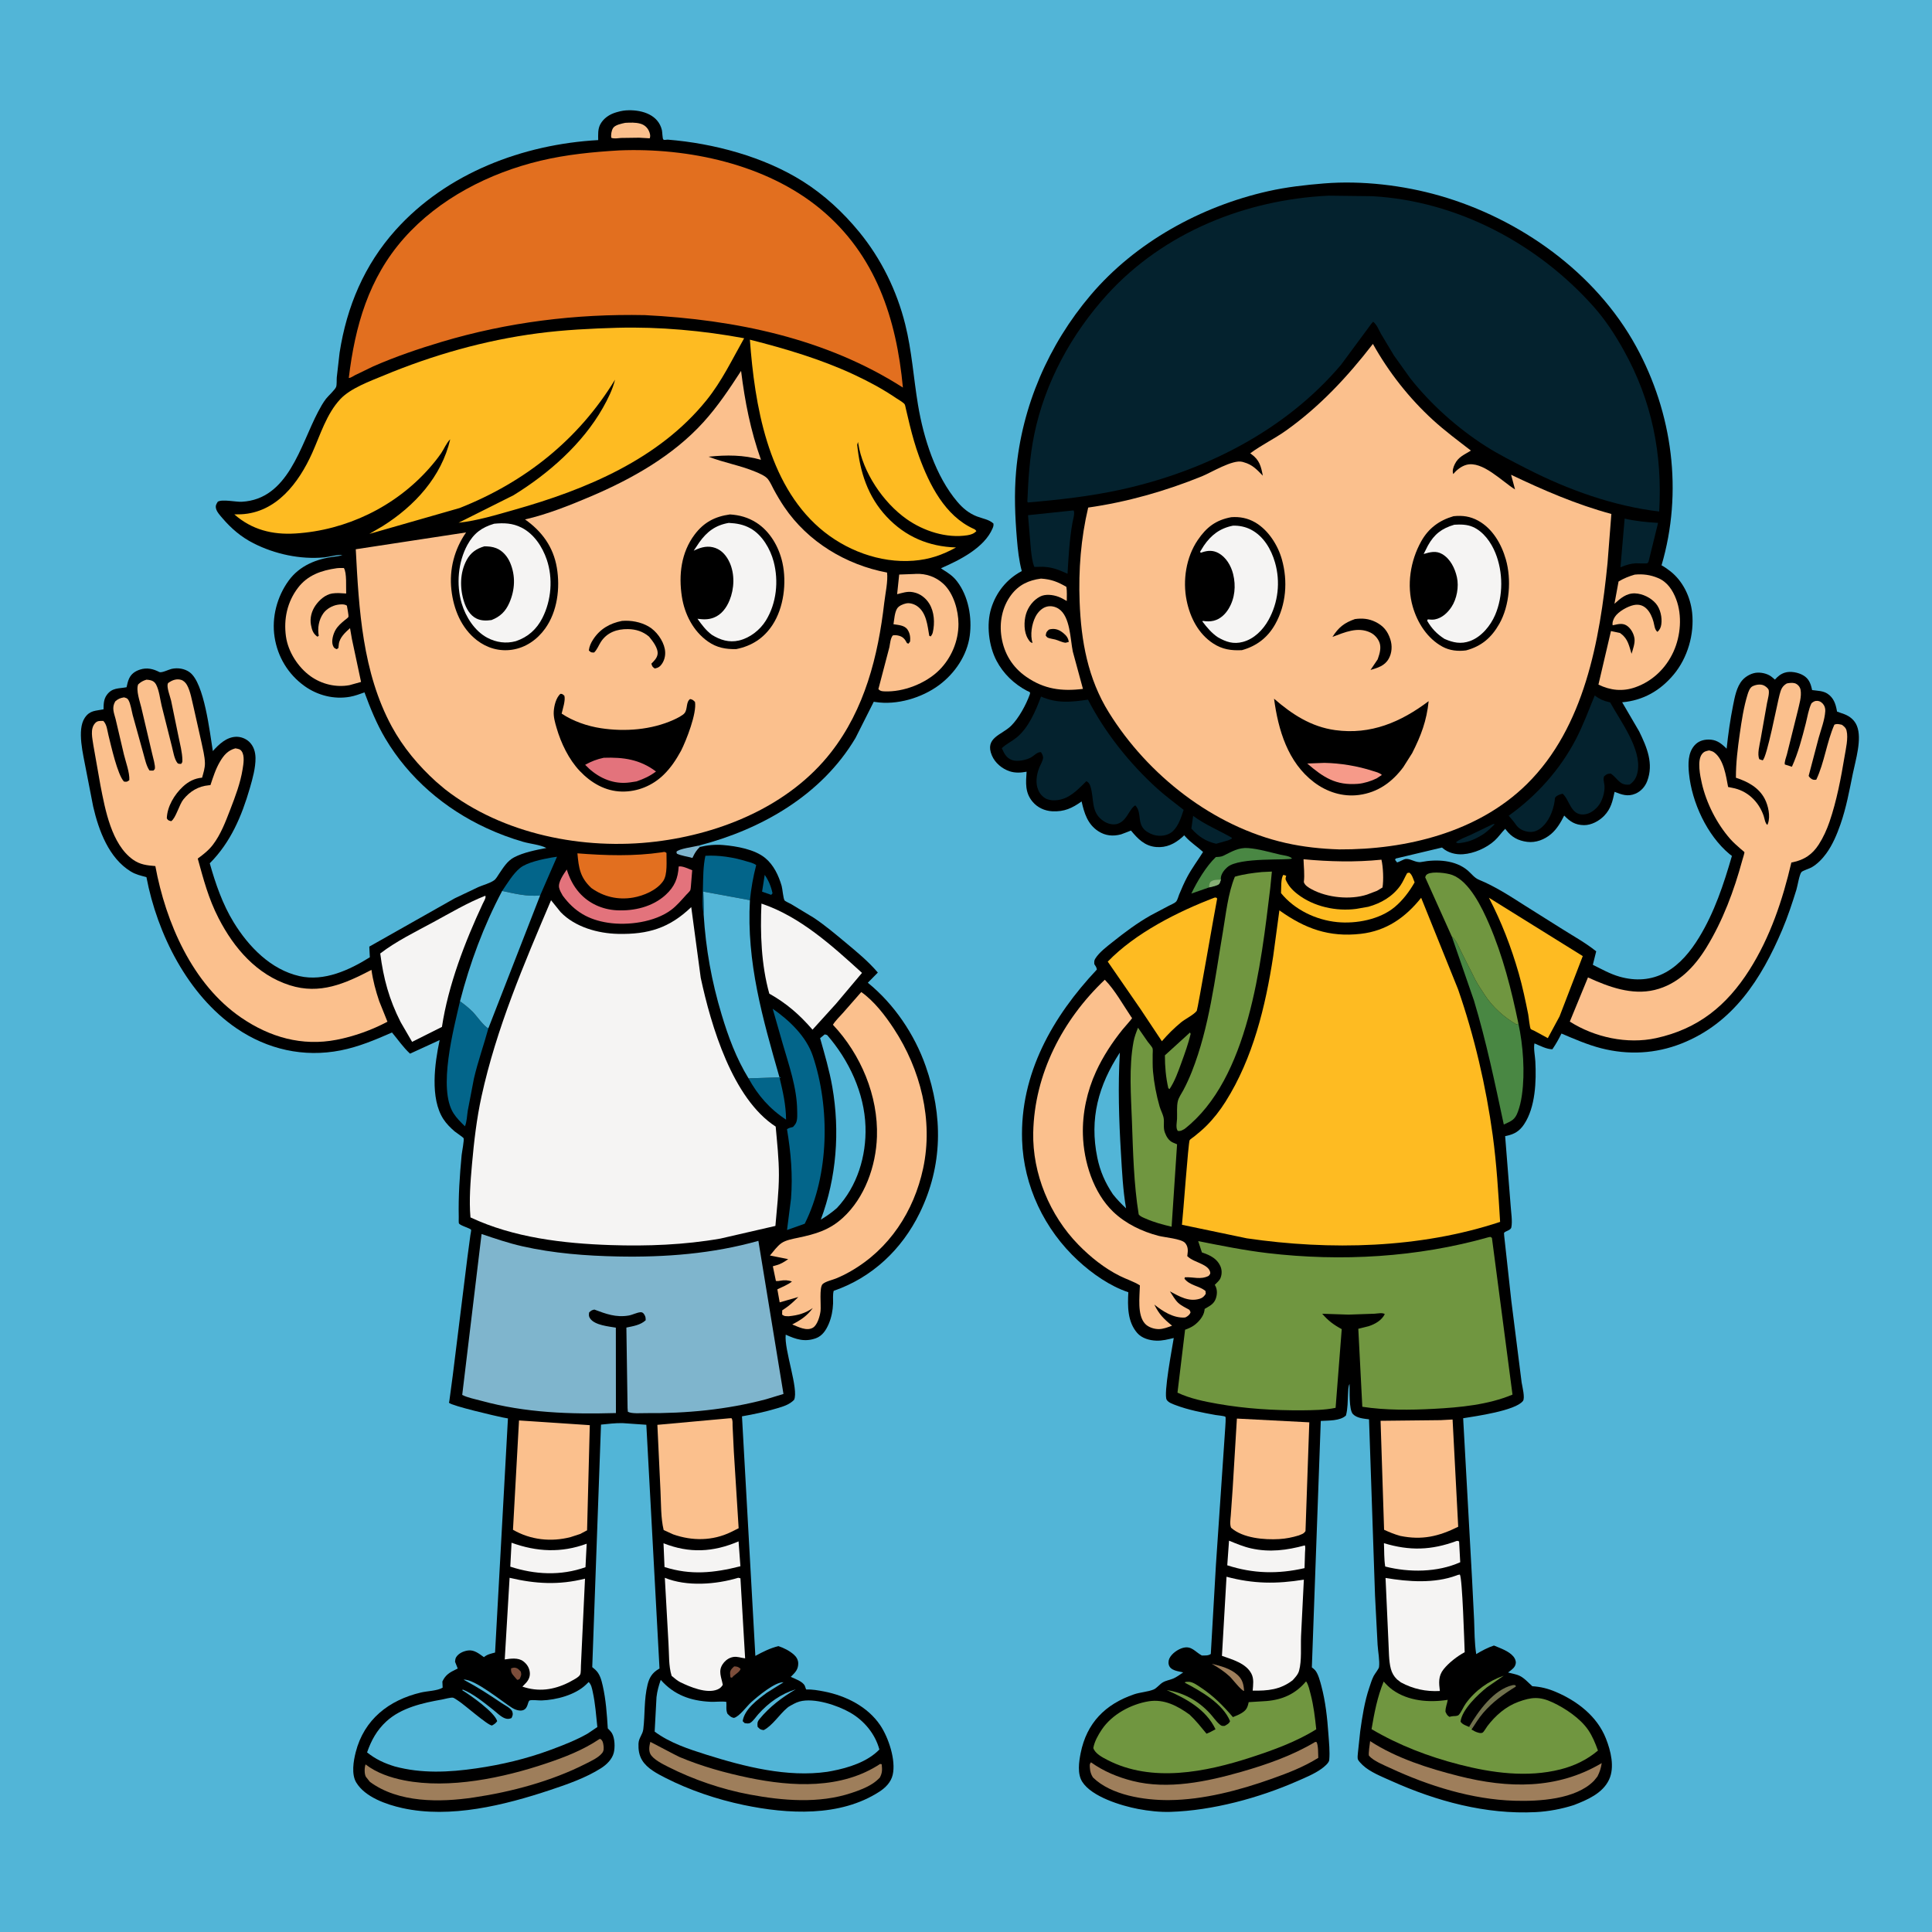 <svg version="1.1" xmlns="http://www.w3.org/2000/svg" style="display: block;" viewBox="0 0 2048 2048" width="1024" height="1024">
<path transform="translate(0,0)" fill="rgb(82,181,215)" d="M -0 -0 L 2048 0 L 2048 2048 L -0 2048 L -0 -0 z"/>
<path transform="translate(0,0)" fill="rgb(0,0,0)" d="M 741.837 897.835 C 749.678 895.89 758.328 895.082 766.391 895.756 C 780.598 896.942 799.86 900.247 811.129 909.5 C 820.109 916.873 825.352 928.043 828.55 938.982 C 829.518 942.294 830.188 952.217 831.654 954.47 C 832.212 955.329 837.482 957.743 838.796 958.486 L 862.667 972.911 C 874.552 980.831 885.51 990.112 896.475 999.235 C 908.284 1009.06 920.612 1019.21 930.546 1030.96 L 919.927 1041.74 C 947.726 1064.29 969.426 1096.39 981.243 1130.09 C 999.66 1182.62 999.551 1235.39 974.879 1285.86 C 956.032 1324.42 924.485 1354.3 883.76 1368.32 C 882.601 1372.28 883.235 1377.67 883.091 1381.84 C 882.845 1388.96 881.373 1396.58 878.584 1403.18 C 875.828 1409.69 871.87 1416.05 864.914 1418.58 C 853.093 1422.87 843.718 1419.75 832.898 1414.79 C 830.991 1430.55 846.972 1472.79 841.766 1483.88 C 836.734 1489.11 830.162 1490.93 823.404 1492.95 C 811.256 1496.58 799.021 1499.22 786.533 1501.37 L 800.706 1755.34 C 808.464 1751.09 816.539 1747.03 825.17 1744.96 C 830.964 1746.91 836.8 1749.83 841.445 1753.88 C 844.196 1756.29 846.119 1759.48 846.16 1763.2 C 846.226 1769.15 843.41 1772.51 839.4 1776.4 L 838.228 1777.53 C 842.725 1779.62 850.932 1782.38 853.146 1787.05 L 853.642 1788.5 L 854.16 1789.89 L 854.5 1790.9 C 860.835 1790.71 867.301 1791.82 873.5 1793.03 C 896.571 1797.52 919.738 1808.99 933.15 1828.93 C 941.839 1841.85 949.949 1865.92 946.277 1881.47 C 944.437 1889.26 938.707 1895.03 932.169 1899.27 C 890.342 1926.35 834.878 1923.08 788.334 1913.37 C 760.053 1907.46 731.103 1897.73 705.366 1884.6 C 696.594 1880.12 685.979 1874.65 680.696 1865.96 C 677.409 1860.56 676.614 1854.7 676.821 1848.51 C 677.032 1842.16 681.22 1838.89 681.925 1833.05 C 683.859 1817.03 682.538 1801.63 686.504 1785.57 C 688.301 1778.3 691.474 1773.23 697.996 1769.37 L 699.115 1768.74 L 685.138 1510.31 L 659.976 1508.57 C 652.403 1508.41 644.622 1509.37 637.089 1510.15 L 627.803 1767.24 L 630.819 1769.77 C 635.749 1774.1 637.464 1780.55 638.874 1786.74 C 642.302 1801.77 643.311 1816.83 644.281 1832.17 C 645.824 1833.73 647.535 1835.39 648.674 1837.27 C 651.793 1842.44 652.088 1852.32 650.593 1858.13 C 648.837 1864.95 642.942 1870.66 637.163 1874.34 C 621.023 1884.61 601.353 1891.46 583.277 1897.47 C 534.87 1913.57 477.424 1927.95 426.44 1916.61 C 409.615 1912.87 386.899 1905.04 377.581 1889.44 C 372.355 1880.69 374.68 1866.73 377.089 1857.33 C 385.967 1822.67 412.241 1802.22 446.1 1794.16 C 452.997 1792.51 463.444 1792.44 469.227 1789 L 468.938 1782.5 C 472.163 1775.44 476.748 1772.78 483.459 1769.57 L 485.231 1768.73 L 482.36 1761.5 C 482.553 1759.74 482.65 1758.07 483.644 1756.54 C 486.301 1752.46 491.289 1750.31 495.926 1749.6 C 502.633 1748.56 507.872 1753.06 512.984 1756.66 C 516.482 1753.67 520.445 1752.93 524.789 1751.77 L 538.435 1503.58 L 532.979 1502.58 C 526.135 1501.22 478.854 1490.25 476.024 1487.02 C 475.727 1486.68 476.17 1486.13 476.242 1485.68 L 479.949 1458 L 495.431 1333.23 L 498.64 1309.23 C 498.779 1308.2 499.637 1304.22 499.389 1303.68 C 498.597 1301.96 488.096 1299.4 486.486 1296.86 C 486.094 1296.24 486.327 1291.25 486.3 1290.05 C 485.816 1268.1 487.272 1246.3 489.352 1224.46 C 489.623 1221.61 492.23 1208.39 491.429 1206.47 C 491.144 1205.78 483.013 1200.24 481.969 1199.35 C 477.576 1195.58 473.172 1191.17 470.011 1186.31 C 455.695 1164.28 460.754 1127.21 466.056 1102.53 L 434.671 1116.92 C 427.261 1110.1 421.975 1102.12 415.528 1094.49 C 397.843 1102.24 380.181 1109.72 361.135 1113.46 C 321.968 1121.17 283.458 1112.46 250.598 1090 C 199.095 1054.8 166.654 989.995 155.23 929.81 C 149.194 928.141 144.082 927.153 138.587 923.786 C 115.34 909.54 104.647 880.349 98.792 855.07 L 90.96 814.878 C 88.436 800.683 81.167 773.711 89.936 760.804 C 95.376 752.796 101.529 753.629 109.746 751.918 C 109.818 746.56 109.878 741.31 113.138 736.764 C 118.827 728.83 125.766 730.077 134.155 728.5 C 134.854 725.401 135.517 722.217 136.839 719.312 C 139.113 714.319 143.211 711.481 148.381 709.801 C 155.713 707.419 162.329 709 168.903 712.373 C 171.288 713.597 178.803 709.741 181.872 709.057 C 188.371 707.608 195.779 708.688 201.16 712.696 C 216.6 724.195 222.345 776.255 225.613 796.173 C 231.995 788.991 240.115 781.302 250.274 781.025 C 255.328 780.887 260.631 782.932 264.282 786.448 C 268.922 790.917 270.778 797.175 270.85 803.5 C 270.969 813.92 267.761 825.408 264.864 835.4 C 256.221 865.212 244.467 892.947 222.36 915.132 C 228.435 936.732 235.944 958.541 247.746 977.764 C 263.551 1003.51 286.988 1027.81 317.5 1034.74 C 343.673 1040.68 370.354 1028.3 392.054 1014.76 L 391.472 1003.46 L 482.028 952.253 L 507.249 940.264 C 512.363 938.068 519.193 936.368 523.705 933.197 C 525.927 931.635 527.655 928.3 529.163 926.091 C 533.528 919.693 537.755 912.642 544.842 908.891 C 554.854 903.591 568.176 901.034 579.188 898.894 C 572.401 895.383 562.191 894.553 554.65 892.39 C 541.297 888.56 528.399 883.693 515.792 877.873 C 471.522 857.438 433.493 824.988 408.5 782.899 C 399.265 767.347 392.592 750.884 386.374 733.962 C 381.365 735.745 376.197 737.686 370.952 738.618 C 354.104 741.613 336.687 737.175 322.841 727.261 C 305.478 714.829 294.298 696.346 291.056 675.232 C 287.863 654.44 293.644 632.502 305.998 615.492 C 317.483 599.679 335.499 592.344 354.5 590.082 C 357.447 589.731 360.113 589.294 363 588.603 C 358.165 587.517 349.023 590.352 343.747 590.843 C 318.297 593.213 291.413 587.415 268.733 575.893 C 255.702 569.272 245.261 560.375 235.799 549.309 C 233.4 546.503 229.791 542.649 228.981 539 C 228.286 535.871 229.288 534.418 230.868 531.829 C 235.653 528.936 249.86 532.209 256.211 531.888 C 305.622 529.393 318.406 472.056 337.223 436.449 C 339.718 431.728 342.333 426.94 345.605 422.702 C 347.895 419.736 355.233 413.1 356.312 410.134 C 357.14 407.858 356.779 402.553 357 400 L 360.001 373.75 C 367.602 324.959 386.194 280.809 419.377 243.829 C 473.575 183.43 554.402 152.934 634.108 148.499 C 634.103 142.714 633.559 136.814 636.437 131.596 C 639.93 125.263 646.126 121.184 652.958 119.157 L 654.5 118.719 C 658.659 117.504 662.21 116.947 666.529 116.879 C 681.165 116.65 697.91 121.818 701.664 138.035 C 702.068 139.781 702.262 146.659 702.983 147.646 C 703.965 148.992 706.305 147.902 707.966 148.036 C 756.456 151.936 809.593 166.11 850.995 192.212 C 873.742 206.554 893.616 224.973 910.658 245.721 C 934.066 274.22 950.655 308.084 959.579 343.849 C 966.62 372.065 968.385 400.791 973.148 429.335 C 978.976 464.263 991.702 504.787 1014.94 532.051 C 1020.69 538.808 1027.22 544.199 1035.57 547.434 C 1041.22 549.624 1048.73 550.762 1053.1 555 C 1053.33 556.919 1052.96 558.205 1052.23 559.957 C 1043.49 580.793 1016.9 593.9 997.439 602.378 L 999.381 603.758 C 1005.39 607.441 1010.21 610.631 1014.59 616.366 C 1026.63 632.14 1030.58 654.675 1027.96 674 C 1025.15 694.715 1012.18 713.805 995.564 726.154 C 977.141 739.846 950.617 747.77 927.783 744.121 L 926.235 743.867 L 906.862 782.321 C 870.898 842.819 807.091 879.299 740.463 896.426 L 741.837 897.835 z"/>
<path transform="translate(0,0)" fill="rgb(124,77,58)" d="M 778.2 1766.5 L 778.742 1766.44 C 781.612 1766.59 782.874 1767.05 785.05 1769 C 784.532 1771.81 779.874 1774.66 777.622 1776.57 L 775.845 1778.5 L 774.268 1777.99 L 773.876 1773.5 C 774.111 1770.13 775.884 1768.62 778.2 1766.5 z"/>
<path transform="translate(0,0)" fill="rgb(124,77,58)" d="M 541.753 1768.5 C 542.665 1768.26 544.49 1767.65 545.5 1767.77 C 548.906 1768.19 549.898 1769.74 552.085 1772 C 553.003 1775.6 552.373 1776.16 551.006 1779.5 C 549.492 1780.72 550.382 1780.27 548.272 1780.73 L 545.164 1777.21 C 542.47 1774.09 541.459 1772.64 541.753 1768.5 z"/>
<path transform="translate(0,0)" fill="rgb(3,101,138)" d="M 810.633 927.396 C 814.856 933.533 817.392 939.737 818.917 946.97 L 817.5 948.584 L 807.839 945.215 L 810.633 927.396 z"/>
<path transform="translate(0,0)" fill="rgb(127,181,205)" d="M 741.837 897.835 C 738.501 901.086 736.644 903.98 734.652 908.109 L 734.011 909.47 C 728.822 907.91 722.323 907.224 717.5 904.931 L 717.035 903 C 719.315 899.674 735.506 897.689 740.463 896.426 L 741.837 897.835 z"/>
<path transform="translate(0,0)" fill="rgb(251,192,141)" d="M 662.763 130.209 C 668.081 129.926 673.701 129.646 678.884 131.122 C 682.875 132.258 686.083 134.945 687.823 138.727 C 688.997 141.278 689.758 144.023 688.714 146.628 L 677.511 145.978 L 658.298 146.241 C 654.977 146.438 650.974 147.376 647.916 146 C 647.538 142.853 648.125 138.617 649.798 135.86 C 651.937 132.338 658.997 131.046 662.763 130.209 z"/>
<path transform="translate(0,0)" fill="rgb(3,101,138)" d="M 793.446 1143.08 L 826.263 1141.99 C 829.921 1157.24 833.111 1171.06 833.263 1186.86 C 815.938 1175.59 803.419 1161.16 793.446 1143.08 z"/>
<path transform="translate(0,0)" fill="rgb(3,101,138)" d="M 532.283 944.486 C 537.692 936.615 543.776 926.227 551.248 920.133 C 558.714 914.044 575.107 910.745 584.65 909.046 L 590.443 908.193 L 572.609 949.145 C 558.954 950.697 545.571 947.216 532.283 944.486 z"/>
<path transform="translate(0,0)" fill="rgb(245,244,243)" d="M 782.912 1633.93 L 784.869 1660.3 C 756.856 1667.4 732.414 1670.01 704.414 1661.13 L 703.347 1635.92 C 730.721 1646.74 756.021 1645.48 782.912 1633.93 z"/>
<path transform="translate(0,0)" fill="rgb(245,244,243)" d="M 542.253 1635.36 C 569.075 1645.06 594.929 1646.33 621.904 1636.41 L 620.643 1661.3 C 594.456 1670.6 567.051 1669.23 540.928 1660.72 L 542.253 1635.36 z"/>
<path transform="translate(0,0)" fill="rgb(3,101,138)" d="M 745.882 969.113 C 744.251 960.445 744.907 950.79 745.126 941.977 C 745.412 930.403 745.295 918.531 747.74 907.174 C 762.084 906.333 777.305 908.743 791 912.927 C 794.495 913.995 798.71 914.817 801.6 917.053 C 798.334 929.564 796.306 941.381 794.958 954.237 L 745.49 945.125 C 745.731 952.891 746.726 961.417 745.882 969.113 z"/>
<path transform="translate(0,0)" fill="rgb(227,115,124)" d="M 719.437 918.5 C 723.698 917.781 729.627 920.986 733.771 922.447 L 732.386 939.364 C 732.244 940.503 732.193 942.23 731.877 943.284 C 731.413 944.834 728.494 947.386 727.301 948.706 C 722.367 954.169 717.434 960.068 711.527 964.5 C 694.097 977.579 665.571 981.337 644.642 978.167 C 623.772 975.005 608.979 966.359 596.464 949.344 C 594.987 946.768 593.306 943.931 592.683 941 C 591.418 935.048 597.544 926.475 600.816 921.754 C 603.718 930.933 607.672 939.035 614.103 946.316 C 624.202 957.752 638.571 964.146 653.719 964.937 C 672.121 965.898 691.745 961.275 705.593 948.616 C 715.063 939.958 718.724 931.147 719.437 918.5 z"/>
<path transform="translate(0,0)" fill="rgb(3,101,138)" d="M 487.629 1061.34 C 492.334 1064.75 496.769 1068.29 500.919 1072.37 C 504.868 1076.25 513.234 1088.44 517.705 1090.02 C 512.843 1107.83 506.589 1125.24 502.397 1143.23 L 495.876 1177.23 C 495.024 1182.4 494.923 1189.17 492.842 1193.92 C 488.449 1189.6 484.087 1185.36 480.743 1180.13 C 464.066 1154.04 480.794 1091.09 487.629 1061.34 z"/>
<path transform="translate(0,0)" fill="rgb(226,111,31)" d="M 701.522 903.5 C 704.1 903.135 704.314 902.494 706.5 904.131 C 706.355 912.574 707.864 926.939 702.957 934.011 C 696.245 943.682 682.269 949.574 671.038 951.492 C 655.209 954.195 639.747 950.651 626.798 941.29 C 614.865 930.032 613.502 920.152 612.089 904.577 C 641.955 906.906 671.775 907.844 701.522 903.5 z"/>
<path transform="translate(0,0)" fill="rgb(158,126,91)" d="M 689.387 1846.5 C 689.782 1846.48 717.046 1861.12 720.388 1862.53 C 743.802 1872.38 768.784 1879.35 793.636 1884.5 C 839.8 1894.06 891.971 1896.89 933 1869.83 L 934.629 1870.18 C 935.208 1875.79 935.438 1879.15 932.626 1884.34 C 930.463 1886.61 927.937 1888.77 925.322 1890.5 C 918.518 1895.01 910.416 1898.01 902.71 1900.58 C 868.138 1912.13 829.73 1908.84 794.467 1902.24 C 765.099 1896.74 734.91 1886.43 708.25 1872.92 C 702.685 1870.1 692.282 1864.99 689.397 1859.28 C 687.42 1855.37 688.327 1850.5 689.387 1846.5 z"/>
<path transform="translate(0,0)" fill="rgb(158,126,91)" d="M 635.382 1843.5 L 636.471 1843.35 C 638.802 1845.04 639.306 1847.19 639.68 1849.97 C 640.081 1852.95 640.292 1855.82 638.319 1858.28 C 634.234 1863.37 626.428 1866.83 620.701 1869.75 C 584.458 1888.17 542.04 1899.49 501.971 1905.42 C 466.315 1910.71 422.413 1911.2 392.108 1888.83 L 387.86 1883.5 C 386.077 1880.31 386.282 1873.74 387.5 1870.34 C 399.131 1879.37 414.23 1884.46 428.579 1887.27 C 476.391 1896.63 533.336 1884.62 578.852 1869.33 C 598.864 1862.61 617.763 1855.28 635.382 1843.5 z"/>
<path transform="translate(0,0)" fill="rgb(82,181,215)" d="M 874.21 1096.5 C 875.034 1096.58 875.99 1096.96 876.79 1097.19 C 899.922 1123.78 916.294 1158.59 917.457 1194.2 C 918.475 1225.36 908.743 1257.66 887.115 1280.61 C 881.652 1285.34 876.299 1289.18 870.082 1292.87 C 886.81 1248.16 890.455 1199.17 882.297 1152.26 C 879.247 1134.72 874.168 1117.61 869.352 1100.5 L 874.21 1096.5 z"/>
<path transform="translate(0,0)" fill="rgb(82,181,215)" d="M 532.283 944.486 C 545.571 947.216 558.954 950.697 572.609 949.145 L 517.705 1090.02 C 513.234 1088.44 504.868 1076.25 500.919 1072.37 C 496.769 1068.29 492.334 1064.75 487.629 1061.34 C 498.11 1020.85 512.679 981.455 532.283 944.486 z"/>
<path transform="translate(0,0)" fill="rgb(3,101,138)" d="M 819.081 1069.31 C 836.659 1081.53 854.653 1098.6 861.611 1119.3 C 879.977 1173.93 879.092 1245.28 853.051 1297.2 L 834.279 1303.88 L 838.504 1270.66 C 840.491 1245.51 838.367 1221.77 834.249 1197 C 836.143 1195.6 838.386 1195.21 840.628 1194.62 C 841.814 1193.28 843.068 1191.92 843.828 1190.28 C 845.516 1186.62 845.08 1181.25 845.038 1177.3 C 844.78 1152.84 836.218 1129.01 829.503 1105.73 L 819.081 1069.31 z"/>
<path transform="translate(0,0)" fill="rgb(251,192,141)" d="M 356.89 602.347 C 359.266 601.992 362.076 602.163 364.5 602.088 C 367.821 607.261 366.633 622.498 366.959 629.153 C 362.112 628.852 356.911 628.328 352.104 629.112 C 344.866 630.291 338.602 635.915 334.5 641.725 C 330.317 647.649 328.279 655.251 329.645 662.42 C 330.663 667.761 331.918 671.794 336.5 674.907 L 337.891 674 C 336.434 665.852 337.864 657.179 342.645 650.314 C 346.02 645.468 352.214 641.965 358 641.039 C 361.108 640.542 365.181 640.199 367.713 642.022 C 367.989 644.127 369.882 652.596 369.293 654.053 C 368.993 654.796 365.958 656.958 365.215 657.584 C 361.631 660.603 358.301 663.427 355.847 667.5 C 353.261 671.793 350.923 679.624 352.991 684.5 C 354.031 686.954 354.731 687.234 357 688.15 L 358.715 686.91 L 359.145 683 C 359.792 676.103 366.088 670.246 371.051 665.864 L 373.014 677.231 L 382.729 722.89 L 370.465 726.304 C 356.166 728.938 341.015 725.281 329.25 716.87 C 315.953 707.363 305.41 690.966 303.13 674.698 C 300.545 656.259 304.471 638.121 315.789 623.194 C 326.049 609.662 340.632 604.662 356.89 602.347 z"/>
<path transform="translate(0,0)" fill="rgb(251,192,141)" d="M 969.629 608.433 L 970.707 608.337 C 981.685 607.829 992.143 611.489 1000.21 619.051 C 1010.9 629.068 1016 647.215 1016.02 661.406 C 1016.06 679.537 1008.43 697.61 995.603 710.355 C 981.318 724.551 957.641 733.783 937.5 732.881 C 934.752 732.757 932.972 732.56 931.125 730.5 L 942.803 685.974 C 943.542 682.289 943.925 676.283 946.5 673.517 C 948.858 673.178 950.939 673.332 953.223 673.993 C 957.049 675.099 959.112 677.383 960.928 680.803 C 961.677 682.214 960.981 681.515 963.06 682.299 L 964.758 680 C 965.136 675.47 964.618 671.325 962.035 667.439 C 958.867 662.673 952.248 662.576 947.115 661.707 C 947.956 656.719 948.312 649.281 951.029 645 C 952.876 642.089 957.385 640.305 960.604 639.632 C 964.344 638.85 968.937 640.301 972.049 642.408 C 982.078 649.198 983.175 663.11 985.059 674 L 986.639 674.636 C 987.68 673.193 988.423 672.042 988.822 670.28 C 991.05 660.443 990.459 648.669 985.121 639.973 C 981.399 633.909 975.392 629.203 968.343 627.854 L 967 627.624 C 961.678 626.683 956.145 628.616 950.988 629.894 L 953.183 609.034 L 969.629 608.433 z"/>
<path transform="translate(0,0)" fill="rgb(245,244,243)" d="M 807.178 957.846 C 848.209 971.586 882.315 1002.69 913.764 1031.3 L 886.204 1064.03 L 861.295 1091.5 C 847.608 1075.63 833.805 1063.59 815.488 1053.3 C 806.946 1022.77 805.764 989.332 807.178 957.846 z"/>
<path transform="translate(0,0)" fill="rgb(245,244,243)" d="M 782.619 1672.5 L 784.9 1673.05 L 789.87 1757.92 C 785.607 1757.49 781.706 1755.74 777.359 1756.46 C 772.622 1757.25 768.836 1760.09 766.141 1764 C 761.008 1771.45 764.769 1778.04 766.177 1786 C 764.815 1788.36 763.022 1789.9 760.5 1790.94 C 749.058 1795.68 731.466 1788.23 721.202 1783.24 C 717.781 1781.54 714.91 1778.89 711.969 1776.48 C 708.646 1766.01 709.377 1753.31 708.637 1742.36 L 704.74 1672.52 C 727.885 1682.08 759.225 1679.64 782.619 1672.5 z"/>
<path transform="translate(0,0)" fill="rgb(245,244,243)" d="M 540.184 1672.53 C 567.681 1679.02 592.441 1680.42 620.133 1673.45 L 617.384 1731.92 L 615.804 1765.62 C 615.645 1768.03 615.937 1772.86 615.028 1775.02 C 613.707 1778.15 606.497 1781.34 603.502 1783.14 L 602.674 1783.56 C 586.786 1791.45 570.745 1793.67 553.761 1787.89 L 557.95 1783.54 C 560.666 1780.36 562.116 1776.76 561.583 1772.5 C 560.996 1767.8 558.568 1763.99 554.849 1761.14 C 549.347 1756.91 541.389 1758.16 535.046 1759.08 L 540.184 1672.53 z"/>
<path transform="translate(0,0)" fill="rgb(245,244,243)" d="M 514.472 949.5 C 515.554 951.527 512.763 955.759 511.789 957.843 C 492.871 998.312 475.163 1044.29 468.477 1088.55 L 436.848 1104.41 L 424.711 1083.5 C 412.43 1059.36 406.51 1037.36 403.064 1010.73 C 419.71 997.874 440.624 987.658 459.167 977.62 C 477.643 967.617 494.838 957.281 514.472 949.5 z"/>
<path transform="translate(0,0)" fill="rgb(82,181,215)" d="M 745.882 969.113 C 746.726 961.417 745.731 952.891 745.49 945.125 L 794.958 954.237 C 791.212 1020.02 808.445 1079.58 826.263 1141.99 L 793.446 1143.08 C 780.435 1121.82 772.074 1099.22 764.943 1075.48 C 754.264 1039.93 748.204 1006.13 745.882 969.113 z"/>
<path transform="translate(0,0)" fill="rgb(251,192,141)" d="M 550.179 1505.73 L 625.21 1510.74 L 622.327 1622.21 L 614.943 1626.1 L 604.801 1629.4 C 584.144 1634.77 562.28 1632.36 543.783 1621.62 L 550.179 1505.73 z"/>
<path transform="translate(0,0)" fill="rgb(251,192,141)" d="M 772.573 1503.5 L 775.374 1503.32 C 776.972 1505.43 776.455 1508.85 776.571 1511.5 L 777.911 1539.02 L 783.002 1619.99 L 774.804 1624.08 C 755.281 1633.5 733.797 1633.61 713.546 1626.49 L 703.508 1621.9 C 700.383 1608.92 700.826 1593.97 700.149 1580.66 L 696.844 1510.39 L 772.573 1503.5 z"/>
<path transform="translate(0,0)" fill="rgb(245,244,243)" d="M 523.856 555.162 C 534.242 554.201 543.246 554.454 552.833 559.283 C 566.011 565.921 574.951 579.579 579.583 593.198 C 586.321 613.012 584.49 636.234 575.046 654.924 C 568.932 667.022 559.714 675.318 546.826 679.667 C 536.452 682.511 525.988 681.032 516.552 676.031 C 503.197 668.955 493.636 653.888 489.405 639.686 C 483.484 619.812 485.519 595.715 495.518 577.504 C 502.199 565.336 510.614 559.067 523.856 555.162 z"/>
<path transform="translate(0,0)" fill="rgb(0,0,0)" d="M 513.497 579.13 C 517.878 579.166 521.875 579.486 526 581.091 C 532.822 583.745 537.94 589.862 540.762 596.5 C 546.687 610.442 545.933 625.258 539.935 639 C 535.944 648.144 530.259 653.659 521.011 657.282 C 515.558 658.038 510.279 658.158 505.186 655.724 C 498.259 652.413 494.233 645.047 491.951 638.004 C 487.278 623.588 487.425 607.129 494.683 593.623 C 498.874 585.822 505.108 581.537 513.497 579.13 z"/>
<path transform="translate(0,0)" fill="rgb(82,181,215)" d="M 700.415 1780.73 C 714.449 1796.66 732.108 1803.03 753.148 1803.96 C 758.694 1804.21 764.436 1803.3 769.915 1804.02 C 770.371 1808.57 769.286 1812.03 771.044 1816.5 C 773.287 1818.77 774.696 1820.47 778 1821.03 C 783.63 1819.82 791.75 1808.49 796.318 1804.4 C 802.96 1798.45 821.559 1782.75 830.586 1783.29 L 812.837 1794.38 C 803.183 1801.56 789.105 1811.81 787.273 1824.5 L 789.366 1826.59 C 791.6 1826.83 793.448 1827.44 795.487 1826.19 C 798.498 1824.33 801.437 1819.79 803.847 1817.1 C 814.87 1804.82 827.692 1795.69 843.514 1790.74 C 828.986 1799.32 815.825 1809.18 805.028 1822.35 C 802.694 1825.2 802.726 1826.96 803.101 1830.5 C 805.655 1833.04 805.767 1833.45 809.5 1834 C 818.528 1829.65 826.445 1817.07 834.477 1810.43 L 835.825 1809.33 C 839.424 1807.22 843.531 1804.77 847.568 1803.66 C 862.947 1799.44 887.7 1807.65 901.187 1815.4 C 916.035 1823.93 927.672 1837.91 932.181 1854.55 C 919.5 1867.68 899.423 1873.94 882 1877.29 L 876.992 1878.19 C 834.567 1884.31 789.225 1872.75 749 1860.1 C 730.014 1854.12 710.06 1847.56 693.965 1835.59 L 695.922 1799 C 696.701 1792.43 698.255 1786.96 700.415 1780.73 z"/>
<path transform="translate(0,0)" fill="rgb(82,181,215)" d="M 491.376 1780.5 C 502.906 1779.46 532.763 1804.11 543.008 1810.5 C 546.004 1812.37 551.153 1814.16 554.651 1812.8 C 557.357 1811.74 558.574 1809.45 559.35 1806.86 C 559.637 1805.91 560.421 1802.83 561.5 1802.52 C 564.386 1801.68 570.856 1802.66 574.115 1802.54 C 589.617 1802.01 609.705 1796.76 621.19 1785.77 L 621.959 1785 L 623.253 1783.77 L 624 1783 C 626.868 1785.63 627.561 1789.99 628.369 1793.65 C 631.038 1805.75 631.897 1818.41 633.22 1830.73 L 622.904 1837.69 C 610.595 1844.72 596.974 1849.99 583.709 1854.91 C 558.158 1864.4 531.683 1870.68 504.738 1874.57 C 475.858 1878.75 446.773 1880.18 418.349 1872.48 C 407.208 1869.03 398.325 1864.94 389.121 1857.63 C 393.539 1844.84 399.507 1833.98 409.562 1824.74 C 425.258 1810.3 448.181 1805.11 468.544 1801.57 C 471.428 1801.07 477.473 1799.25 480.109 1799.6 C 481.305 1799.76 484.25 1801.94 485.457 1802.68 C 491.974 1806.71 516.828 1828.89 521.5 1829.11 C 524.027 1827.72 525.321 1826.92 527.043 1824.5 C 524.403 1815.09 498.794 1797.08 490.06 1791.76 L 490.5 1790.98 C 501.599 1795.34 513.128 1804.85 522.496 1812.21 C 526.16 1815.09 531.108 1820.07 535.447 1821.54 C 537.982 1822.4 539.869 1822.2 542.228 1821.21 C 543.422 1818.49 544.02 1817.52 543.114 1814.5 C 542.025 1810.87 535.008 1807.56 531.967 1805.5 C 518.789 1796.58 506.41 1788.5 492.355 1781.03 L 491.376 1780.5 z"/>
<path transform="translate(0,0)" fill="rgb(251,192,141)" d="M 912.982 1051.6 C 926.654 1061.23 938.341 1076.52 947.455 1090.39 C 975.795 1133.52 989.504 1187.42 978.576 1238.46 C 968.807 1284.08 942.705 1324.11 901.815 1347.54 C 896.759 1350.44 891.463 1353.1 886.061 1355.29 C 882.184 1356.86 875.087 1358.37 872.06 1361.16 C 868.228 1364.68 870.506 1383.88 869.801 1389.78 C 869.189 1394.89 866.533 1404.56 861.725 1407.41 C 855.045 1411.36 846.136 1406.48 839.8 1403.98 C 849.029 1399.18 855.454 1395 861.61 1386.58 C 853.381 1392.24 845.986 1394.26 836.165 1395.26 C 832.959 1395.13 831.622 1395.55 829.077 1393.5 L 829.196 1389 L 832.5 1386.77 C 837.632 1383.31 841.832 1379.2 846.253 1374.89 L 826.502 1380.56 L 824.028 1366.75 C 829.042 1364.28 835.132 1361.93 839.5 1358.51 C 835.571 1356.93 831.376 1356.82 827.25 1357.59 C 825.298 1357.95 824.551 1358.1 822.5 1357.9 L 819.249 1342.29 L 822.5 1341.35 C 827.754 1340 831.079 1337.78 835.537 1334.77 L 816.186 1330.87 C 819.798 1326.66 823.827 1320.93 828.361 1317.77 C 833.001 1314.53 840.413 1313.25 845.934 1312.08 C 864.498 1308.17 879.123 1304.03 893.49 1290.89 C 916.748 1269.6 928.561 1236.02 929.598 1205.04 C 931.05 1161.62 912.53 1117.67 882.924 1086.29 C 885.694 1081.82 890.08 1077.69 893.589 1073.72 L 912.982 1051.6 z"/>
<path transform="translate(0,0)" fill="rgb(254,187,34)" d="M 794.905 360.062 C 832.36 369.566 870.084 380.716 905.17 397.065 C 920.733 404.317 935.786 412.389 950 422.053 C 952.332 423.639 957.206 426.307 958.9 428.442 C 959.539 429.248 959.987 432.289 960.309 433.497 L 964.341 450.485 C 967.133 461.761 970.271 473.019 974.264 483.933 C 985.16 513.713 1001.64 546.685 1031.87 560.482 C 1033.66 561.301 1033.72 561.308 1034.99 563 C 1032.32 565.781 1029.12 566.829 1025.38 567.412 C 1003.22 570.87 978.971 562.925 960.962 550.193 C 936.094 532.611 914.518 500.554 909.77 470.062 L 909.546 468.5 L 908.651 471.386 C 911.578 500.208 919.786 526.286 939.913 547.759 C 959.801 568.977 984.616 579.454 1013.44 580.329 C 998.731 588.416 985.17 593.073 968.331 594.378 C 932.537 597.151 895.708 583.109 868.819 559.762 C 813.697 511.9 799.998 429.375 794.905 360.062 z"/>
<path transform="translate(0,0)" fill="rgb(251,192,141)" d="M 155.199 720.5 C 156.536 720.515 158.009 720.762 159.314 721.033 C 162.11 721.615 164.114 723.087 165.459 725.625 C 168.747 731.833 169.688 741.149 171.342 748.061 L 182.279 791.547 C 183.582 796.582 184.781 804.602 187.94 808.628 C 189.047 810.039 190.349 809.622 192 809.753 C 193.336 807.992 193.374 807.95 193.339 805.719 C 193.21 797.487 190.889 789.056 189.276 781.007 L 181.378 742.714 C 180.36 738.359 176.735 729.106 177.768 725.028 C 178.062 723.864 178.974 723.518 179.926 722.908 C 183.49 720.624 187.709 719.425 191.879 720.65 C 194.654 721.466 196.877 723.739 198.253 726.228 C 201.938 732.894 203.415 742.453 205.247 749.863 L 213.464 786.5 C 214.944 793.764 217.099 801.557 217.232 808.993 C 217.325 814.172 215.585 819.421 214.216 824.377 C 206.316 825.011 199.741 828.441 193.969 833.794 C 184.884 842.218 177.222 854.913 176.827 867.5 C 178.341 869.897 178.677 869.675 181.443 870.5 C 186.293 867.476 189.979 852.919 194.334 847.5 C 201.337 838.785 210.202 833.42 221.395 832.409 L 223.072 832.266 C 225.937 823.751 228.511 815.369 233.09 807.551 C 237.165 800.594 241.54 795.417 249.5 793.275 C 252.289 793.79 254.552 793.935 256.265 796.5 C 259.531 801.39 258.073 809.772 257.184 815.352 C 254.836 830.095 249.456 844.231 244.105 858.094 C 239.124 870.997 234.14 884.341 225.695 895.453 C 221.213 901.35 215.556 905.774 209.62 910.109 C 215.819 932.526 220.904 952.25 231.67 973.25 C 247.989 1005.08 272.187 1033.23 307.152 1044.4 C 339.081 1054.6 365.769 1042.71 393.766 1028.1 C 395.35 1039.51 398.279 1050.31 401.947 1061.21 L 410.726 1083.08 C 393.977 1091.92 375.361 1098.62 356.775 1102.22 C 320.121 1109.32 286.022 1099.5 255.649 1078.72 C 203.914 1043.33 175.71 977.847 164.67 918.079 C 155.741 917.334 148.482 916.602 140.922 911.206 C 118.133 894.944 111.488 858.168 106.493 832.636 L 99.047 790.445 C 98.036 782.874 95.151 772.742 100.888 766.5 C 103.403 763.764 106.125 764.27 109.5 764.183 C 113.332 768.038 113.687 774.25 114.996 779.5 C 117.656 790.167 124.584 821.392 131.415 828.5 C 134.609 828.86 134.469 828.87 137.09 827 C 137.534 818.985 133.326 807.827 131.376 799.863 L 122.536 762.212 C 120.68 755.239 118.317 750.156 122.177 743.5 C 125.279 740.764 127.438 739.917 131.5 739.226 C 133.647 739.934 134.902 739.966 136.117 742.035 C 138.477 746.053 139.438 753.25 140.651 757.935 L 151.829 798.235 C 153.553 804.114 154.98 811.819 158.5 816.8 L 162.5 816.885 C 163.041 816.257 163.91 815.801 164.123 815 C 164.926 811.98 162.163 802.791 161.406 799.409 L 149.782 749.97 C 148.21 743.409 143.982 731.731 146.457 725.5 C 149.287 722.853 151.505 721.653 155.199 720.5 z"/>
<path transform="translate(0,0)" fill="rgb(127,181,205)" d="M 510.481 1308.12 C 524.837 1312.93 538.88 1317.76 553.685 1321.11 C 586.965 1328.62 620.968 1331.24 655 1331.92 C 705.144 1332.92 755.525 1329.02 803.921 1315.34 L 830.511 1477.65 L 812 1483.29 C 770.248 1494.35 727.578 1498.38 684.5 1497.97 C 679.642 1497.92 669.556 1498.84 665.548 1496.5 L 665.252 1492.5 L 663.989 1407.28 C 671.14 1405.79 678.943 1404.66 684.465 1399.5 C 684.406 1398.26 684.435 1396.7 683.988 1395.5 C 683.164 1393.29 681.637 1390.81 679 1391.01 C 674.962 1391.32 670.518 1393.82 666.41 1394.52 C 652.92 1396.8 642.314 1392.78 630 1388.19 C 627.13 1388.88 626.672 1389.22 624.5 1391.24 C 624.098 1394.17 623.993 1395.59 625.865 1398.06 C 630.972 1404.78 645.025 1406.04 652.822 1407.37 L 652.903 1497.9 C 604.511 1499.24 557.26 1497.77 510.276 1484.92 C 503.869 1483.16 495.802 1481.66 489.97 1478.68 L 510.481 1308.12 z"/>
<path transform="translate(0,0)" fill="rgb(254,187,34)" d="M 654.589 347.455 C 699.004 346.281 745.141 350.449 788.822 358.552 C 776.04 381.122 765.321 403.924 748.882 424.298 C 698.27 487.021 620.887 519.033 545.248 540.393 C 526.171 545.78 505.858 552.04 486.135 554.118 L 544.413 524.93 C 581.482 502.096 617.344 470.644 639.028 432.412 C 644.2 423.293 649.527 412.673 651.962 402.463 C 613.233 466.061 556.394 511.176 487.251 538.525 L 391.528 565.964 L 405.535 557.772 C 439.441 536.469 468.034 505.435 477.246 465.722 C 473.712 468.711 470.427 476.394 467.628 480.449 C 463.731 486.097 459.342 491.492 454.793 496.623 C 418.819 537.202 367.03 562.204 313.064 565.526 C 288.709 567.026 266.954 561.56 248.426 545.284 L 255.56 545.156 C 293.084 543.343 316.713 511.762 330.867 480.326 C 339.523 461.099 346.03 438.831 360.725 423.113 C 371.542 411.542 391.967 404.171 406.514 398.117 C 458.797 376.359 513.779 360.708 570 353.334 C 598.069 349.651 626.318 348.262 654.589 347.455 z"/>
<path transform="translate(0,0)" fill="rgb(226,111,31)" d="M 656.413 159.428 C 729.625 156.43 812.349 174.03 869.815 221.645 C 928.206 270.028 950.275 337.643 957.118 410.842 C 875.422 358.523 779.086 338.869 683.591 334.039 C 610.391 332.541 538.133 341.477 467.898 362.477 C 443.586 369.746 419.052 378.128 395.783 388.312 L 376.209 397.781 C 374.412 398.719 371.617 400.788 369.723 400.66 C 376.351 345.784 390.737 294.815 428.286 252.459 C 465.554 210.419 518.87 183.249 573.041 170.338 C 600.435 163.809 628.364 161.076 656.413 159.428 z"/>
<path transform="translate(0,0)" fill="rgb(245,244,243)" d="M 584.14 954.301 L 594.295 966.875 C 609.497 982.73 633.813 989.504 655.171 989.956 C 687.144 990.633 709.557 983.8 732.749 961.574 L 742.806 1036.53 C 753.779 1087.53 776.581 1164.68 822.263 1194.23 C 823.769 1211.35 825.703 1228.4 825.677 1245.61 C 825.649 1263.8 823.467 1281.45 821.963 1299.53 L 763.783 1312.92 C 725.666 1319.63 685.875 1321.14 647.236 1319.84 C 597.179 1318.16 544.479 1312 498.715 1290.5 C 497.115 1272.25 498.715 1252.23 500.342 1234 C 502.489 1209.94 505.249 1185.97 510.408 1162.34 C 526.201 1090 555.308 1022.15 584.14 954.301 z"/>
<path transform="translate(0,0)" fill="rgb(251,192,141)" d="M 785.574 393.157 C 789.642 425.9 795.583 456.195 806.645 487.384 C 788.081 482.121 770.23 482.158 751.148 484.117 C 767.332 490.491 784.609 493.302 800.781 500.056 C 804.915 501.783 811.258 504.385 814.055 507.926 C 816.495 511.016 818.321 515.387 820.201 518.861 C 823.648 525.231 827.322 531.452 831.384 537.452 C 856.409 574.415 896.86 598.766 940.321 606.941 C 941.439 616.137 938.458 629.312 937.367 638.756 C 930.803 695.559 916.672 751.663 880.945 797.457 C 836.861 853.962 764.857 883.667 695.269 892.118 C 618.682 901.418 532.949 884.534 471.54 836.493 L 462.395 828.72 C 443.784 811.953 427.138 792.057 415.199 769.985 C 384.192 712.661 380.424 645.877 377.132 582.234 L 494.065 564.396 C 481.671 582.276 476.07 603.521 478.513 625.312 C 480.801 645.718 488.885 665.786 505.537 678.684 C 516.23 686.968 529.315 690.737 542.737 688.748 C 557.217 686.604 569.378 678.088 577.816 666.39 C 590.859 648.309 593.895 623.393 590.29 601.85 C 586.602 579.803 574.497 563.248 556.548 550.614 C 579.82 545.323 603.964 535.693 625.928 526.364 C 669.706 507.769 713.258 483.221 745.578 447.614 C 760.913 430.72 773.184 412.218 785.574 393.157 z"/>
<path transform="translate(0,0)" fill="rgb(0,0,0)" d="M 659.295 658.188 C 668.912 657.401 679.08 659.27 687.5 664.078 C 695.664 668.74 702.977 678.794 704.73 688 C 705.769 693.46 704.82 699.147 701.652 703.756 C 699.583 706.766 697.535 707.995 694.075 708.633 C 691.465 706.739 691.446 706.591 690.477 703.5 C 693.279 700.636 696.395 697.775 697.029 693.639 C 698.016 687.208 691.796 679.499 688.019 674.847 C 681.514 669.342 674.124 667.013 665.678 666.879 C 654.119 666.697 643.406 670.373 636.904 680.5 C 634.458 684.308 633.096 688.46 629.803 691.679 C 626.468 691.662 626.613 691.767 624.179 689.5 C 624.726 685.138 626.354 681.559 628.75 677.875 C 636.015 666.702 646.409 660.745 659.295 658.188 z"/>
<path transform="translate(0,0)" fill="rgb(0,0,0)" d="M 593.998 735.5 C 596.414 735.453 596.439 736.055 598.256 737.5 C 599.634 742.361 596.496 751.417 595.369 756.453 C 607.553 764.577 622.545 769.724 636.967 771.927 C 662.413 775.814 690.462 773.722 714.109 763.017 C 717.213 761.611 723.719 758.521 725.763 755.82 C 729.036 751.495 727.016 744.305 731.5 741.02 C 734.103 741.446 734.904 742.221 736.723 744.085 C 738.741 756.267 727.546 784.71 721.951 795.811 C 716.664 805.386 711.34 813.587 703.476 821.292 C 691.697 832.832 675.706 839.41 659.201 839.086 C 641.596 838.74 626.53 829.836 614.626 817.328 C 602.942 805.051 594.609 787.639 589.948 771.437 C 588.36 765.918 586.644 760.082 586.994 754.282 C 587.367 748.112 589.365 739.836 593.998 735.5 z"/>
<path transform="translate(0,0)" fill="rgb(227,115,124)" d="M 640.022 803.26 C 661.001 802.563 678.27 804.979 695.401 817.818 C 688.803 822.786 682.459 825.657 674.756 828.32 C 670.227 829.058 665.598 829.878 661 829.877 C 644.979 829.875 631.032 822.041 620.276 810.723 C 626.699 807.142 632.834 804.739 640.022 803.26 z"/>
<path transform="translate(0,0)" fill="rgb(0,0,0)" d="M 773.806 545.318 C 783.967 545.974 792.94 548.46 801.617 553.935 C 816.343 563.227 825.824 579.992 829.46 596.707 C 834.029 617.717 830.86 644.22 818.874 662.47 C 809.605 676.585 796.861 684.753 780.442 688.07 C 769.263 688.278 759.924 686.656 750.5 680.056 C 734.897 669.129 725.704 651.108 722.827 632.55 C 719.253 609.493 722.002 585.691 736.356 566.639 C 746.123 553.675 757.832 547.529 773.806 545.318 z"/>
<path transform="translate(0,0)" fill="rgb(245,244,243)" d="M 772.511 554.291 C 780.869 554.752 788.019 555.92 795.5 560.076 C 807.947 566.99 816.564 581.921 820.107 595.315 C 825.564 615.946 823.167 639.418 811.89 657.74 C 805.667 667.85 794.865 676.302 783.27 678.98 C 772.873 681.381 763.353 678.434 754.541 672.901 C 748.236 668.166 743.885 662.268 739.355 655.919 C 745.566 656.707 750.59 657.014 756.543 654.76 C 764.774 651.643 770.112 644.28 773.342 636.395 C 778.412 624.02 779.024 608.695 773.464 596.361 C 770.43 589.631 765.611 583.569 758.5 580.951 C 750.829 578.127 743.742 579.84 736.61 583.178 L 735.348 583.779 L 741.201 575.05 C 749.311 563.591 758.431 556.728 772.511 554.291 z"/>
<path transform="translate(0,0)" fill="rgb(0,0,0)" d="M 1403.71 194.429 C 1443.72 191.213 1487.66 196.417 1526.13 207.457 C 1611.1 231.84 1691.37 288.833 1734.27 367.115 C 1773.08 437.906 1784.13 521.586 1761.3 599.275 C 1764.53 600.99 1767.5 603.121 1770.39 605.356 C 1783.92 615.839 1791.91 632.613 1793.73 649.424 C 1796.2 672.277 1788.94 697.375 1774.16 715.081 C 1759.89 732.179 1741.76 742.51 1719.57 744.453 L 1737.64 775.397 C 1745.8 792.188 1753.17 809.456 1746.07 828.077 C 1743.84 833.94 1739.39 838.902 1733.57 841.365 C 1725.52 844.772 1719.05 842.364 1711.53 839.39 C 1709.45 849.171 1707.73 857.29 1700.44 864.805 C 1695.13 870.265 1686.86 874.795 1679.11 874.689 C 1669.71 874.56 1664.35 870.941 1658.11 864.52 C 1654.59 871.639 1650.26 879 1644.12 884.171 C 1637.2 890.004 1628.05 893.566 1618.93 892.414 C 1609.32 891.199 1602.31 887.386 1596.49 879.751 L 1595.6 878.566 C 1591.62 882.495 1588.52 887.309 1584.37 891.069 C 1575.63 898.994 1562.5 904.706 1550.77 905.532 C 1543.23 906.062 1535.13 904.057 1529.39 899.113 L 1528.6 898.418 L 1479.5 910.093 L 1478.84 911.5 L 1481 914.228 C 1483.8 913.502 1487.66 910.839 1490.23 910.536 C 1495.07 909.966 1500.9 914.854 1506.62 913.748 C 1522.93 910.591 1542.9 911.582 1556 922.864 C 1559.79 926.122 1562.91 930.594 1567.62 932.519 C 1584.78 939.542 1600.63 949.838 1616.21 959.797 L 1654.12 983.635 C 1666.66 991.645 1680.48 999.14 1692.04 1008.46 L 1688.47 1022.72 C 1697.75 1027.31 1706.79 1032.46 1716.81 1035.31 C 1733.65 1040.1 1750.61 1039.2 1766.03 1030.56 C 1780.96 1022.19 1792.13 1008.35 1800.95 993.961 C 1817.36 967.171 1827.22 937.315 1835.9 907.316 L 1833.3 905.312 C 1809.54 885.462 1793.4 850.506 1790.4 819.897 C 1789.42 809.875 1789.15 798.161 1796.26 790.134 C 1800.14 785.753 1805.2 784.059 1810.93 783.977 C 1818.73 783.865 1823.65 787.188 1829.01 792.375 L 1830.3 793.641 C 1831.95 778.227 1834.07 763.019 1837.12 747.81 C 1838.89 738.964 1840.82 728.086 1846.92 721.069 C 1850.78 716.637 1857.27 713.163 1863.21 713.008 C 1868.5 712.87 1874.81 714.524 1878.78 718.094 L 1881.5 720.407 C 1884.49 717.045 1887.48 714.503 1891.84 713.092 C 1897.9 711.128 1906.31 712.77 1911.7 716.004 C 1917.35 719.392 1919.26 724.221 1920.65 730.346 L 1920.9 731.5 C 1926.49 732.296 1932.6 732.196 1937.41 735.476 C 1943.57 739.67 1945.8 745.887 1947.08 752.893 L 1947.33 754.307 L 1952 755.969 L 1954.88 756.982 C 1961 759.306 1965.93 763.329 1968.42 769.489 C 1974.02 783.359 1966.95 805.987 1964.09 820 C 1960.42 838.061 1957.02 856.575 1950.9 874 C 1947.15 884.683 1942.55 895.678 1935.82 904.868 C 1931.71 910.492 1926.33 916.067 1920.23 919.509 C 1918.05 920.736 1910.93 922.944 1909.62 924.418 C 1907.4 926.893 1905.42 939.425 1904.27 943.096 C 1899.81 957.46 1895.11 971.776 1889.23 985.629 C 1867.14 1037.63 1837.21 1084.59 1782.42 1106.2 C 1754.91 1117.06 1725.88 1118.54 1697.24 1111.19 C 1682.97 1107.53 1668.75 1101.38 1655.23 1095.59 C 1652.35 1101.46 1649.3 1106.84 1645.61 1112.25 C 1639.8 1112.4 1631.97 1108.28 1626.61 1106.04 C 1625.44 1111.13 1627.24 1119.52 1627.52 1124.99 C 1628.62 1146.08 1627.71 1173.63 1615.61 1191.78 C 1610.8 1199.01 1605.32 1202.27 1597.09 1204.03 L 1595.52 1204.36 L 1601.38 1278.37 C 1601.78 1284.96 1603.41 1294.57 1602.09 1301 C 1601.39 1304.41 1595.62 1304.82 1594.3 1307.01 C 1594.29 1307.03 1594.52 1310.19 1594.52 1310.2 L 1602.05 1378.87 L 1613.01 1465.62 C 1613.71 1469.76 1616.79 1481.96 1614.4 1485.07 C 1606.49 1495.38 1564.44 1501.22 1551.01 1503.4 L 1560.46 1674.32 L 1562.61 1717.06 C 1563.06 1729.16 1562.97 1741.43 1564.85 1753.41 C 1571.03 1749.75 1576.82 1746.61 1583.64 1744.32 C 1590.38 1747.16 1599.46 1750.17 1604.25 1755.93 C 1605.86 1757.85 1607.1 1760.6 1606.78 1763.1 C 1606.21 1767.45 1602.94 1769.59 1599.71 1772.09 L 1598.6 1772.95 C 1602.47 1773.97 1606.96 1774.65 1610.59 1776.29 C 1615.56 1778.53 1620.29 1783.81 1624.33 1787.47 C 1633.24 1788.04 1640.87 1789.94 1649.07 1793.42 C 1671.87 1803.08 1692.97 1819.22 1702.31 1842.82 C 1707.48 1855.88 1711.87 1873.25 1705.67 1886.5 C 1698.87 1901.05 1682.48 1907.98 1668.47 1913.41 C 1655.68 1917.57 1641.34 1920.24 1627.9 1920.92 C 1575.01 1923.6 1522.64 1909.36 1474.69 1887.78 C 1465.07 1883.44 1452.19 1878.44 1444.5 1871.11 C 1443.04 1869.71 1440.46 1867.12 1439.61 1865.42 C 1438.7 1863.57 1439.31 1860.02 1439.46 1857.95 L 1441.89 1835.19 C 1444.04 1819.73 1446.49 1803.81 1451.49 1789 C 1452.9 1784.85 1454.2 1780.4 1456.22 1776.5 C 1457.29 1774.43 1461.61 1769.01 1461.84 1767.13 C 1462.68 1760.37 1460.76 1750.66 1460.31 1743.62 L 1457.59 1691.5 L 1451.23 1504.54 C 1445.58 1503.82 1438.25 1503.35 1434.1 1498.92 C 1429.75 1494.28 1430.85 1473.91 1430.57 1467 C 1429.07 1470.03 1429.18 1474.19 1428.99 1477.53 C 1428.56 1485.1 1428.77 1493.17 1426.75 1500.5 C 1420.52 1506.4 1408.17 1505.72 1400.07 1506.25 L 1390.61 1767.5 C 1391.81 1768.43 1393.07 1769.35 1394.08 1770.5 C 1397.32 1774.2 1399.42 1782.39 1400.69 1787.18 C 1405.12 1803.83 1406.94 1820.87 1408.16 1838.01 C 1408.79 1846.93 1409.86 1856.8 1409.04 1865.72 C 1408.74 1868.91 1403.43 1873.13 1400.86 1874.98 C 1393.3 1880.43 1383.56 1884.39 1375.06 1888.12 C 1334.42 1905.97 1285.2 1919.27 1240.76 1920.66 C 1229.35 1921.01 1217.59 1919.69 1206.41 1917.57 C 1188.81 1914.22 1157.24 1904.69 1147.18 1888.7 C 1141.89 1880.28 1143.68 1867.67 1145.53 1858.42 C 1151.9 1826.42 1171.6 1806.53 1202.05 1796.09 C 1208.72 1793.8 1216.64 1793.5 1222.9 1790.94 C 1226.05 1789.66 1229.27 1785.42 1232.44 1783.5 C 1235.96 1781.37 1239.8 1780.96 1243.49 1779.42 C 1247.24 1777.86 1250.88 1775.08 1254.25 1772.82 L 1247.68 1771.38 C 1244.7 1770.63 1241.22 1769.24 1239.67 1766.44 C 1238.34 1764.04 1238.38 1760.74 1239.5 1758.24 C 1241.87 1752.91 1248.54 1748.28 1254.02 1746.79 C 1263.13 1744.34 1266.72 1750.96 1274 1754.9 C 1277.48 1754.79 1280.58 1755.29 1283.5 1753.28 L 1288.93 1658.88 L 1298.85 1512.76 C 1298.92 1511.47 1299.63 1502.3 1298.94 1501.81 C 1297.63 1500.87 1290.72 1500.36 1288.55 1499.96 C 1274.34 1497.39 1259.77 1494.64 1246.23 1489.51 C 1243.06 1488.3 1238.63 1486.85 1236.76 1483.87 C 1233.08 1478.01 1242.73 1428.07 1244.23 1418.34 C 1237.88 1419.8 1232.34 1421.36 1225.72 1421.14 C 1218.52 1420.91 1210.38 1418.64 1205.5 1413.01 C 1195.09 1400.99 1195.27 1384.67 1196.08 1369.82 C 1176.61 1363.36 1157.74 1350.1 1142.75 1336.26 C 1107.15 1303.39 1085.03 1257.17 1083.46 1208.55 C 1081.18 1138.16 1115.88 1077.58 1162.73 1027.76 C 1162.4 1025.33 1161.32 1024.02 1160.02 1022 C 1159.92 1019.28 1159.72 1018.22 1161.26 1015.84 C 1165.45 1009.35 1173.09 1003.62 1179.07 998.839 C 1192.05 988.46 1205.29 978.533 1219.78 970.33 L 1238.95 960.195 C 1241.14 959.051 1245.54 957.316 1247.02 955.406 C 1248.22 953.85 1249.18 950.092 1249.97 948.189 C 1252.6 941.847 1255.32 935.532 1258.57 929.475 C 1263.48 920.296 1269.79 911.942 1275.29 903.108 C 1269.08 897.369 1262.17 893.139 1256.44 886.723 L 1255.32 885.445 L 1252.95 887.668 C 1244.97 894.592 1236.32 898.798 1225.54 897.868 C 1213.42 896.823 1206.15 889.197 1198.89 880.415 L 1194.13 882.288 L 1188.38 884.449 C 1179.75 886.739 1171.71 885.996 1164.15 881.059 C 1152.91 873.705 1149.31 861.944 1146.54 849.542 C 1136.53 856.739 1128.08 860.62 1115.5 859.994 C 1107.42 859.592 1099.72 856.065 1094.5 849.78 C 1086.44 840.091 1087.42 829.802 1088.23 818.048 C 1082.26 819.198 1076.07 819.538 1070.22 817.583 C 1062.22 814.911 1054.79 808.731 1051.47 800.891 C 1043.45 781.972 1061.88 779.137 1071.71 769.49 C 1079.92 761.433 1087.74 746.938 1091.56 736.272 C 1092.68 733.129 1090.99 733.515 1088.53 732.219 C 1074.89 725.013 1063.57 714.102 1056.36 700.421 C 1048.07 684.706 1045.42 661.92 1050.69 644.906 C 1056.02 627.734 1067.27 613.781 1083.12 605.361 C 1080.14 594.165 1078.94 582.87 1077.97 571.361 C 1075.95 547.399 1074.99 523.487 1077.11 499.5 C 1083.19 430.718 1111.51 365.462 1156.02 312.943 C 1203.62 256.774 1273.03 218.725 1344.27 202.691 C 1363.96 198.261 1383.63 196.053 1403.71 194.429 z"/>
<path transform="translate(0,0)" fill="rgb(4,34,46)" d="M 1582.84 873.5 L 1584.5 873.676 C 1580.23 877.764 1576.03 882.128 1570.94 885.187 L 1569.5 886.02 C 1561.27 890.847 1554.96 892.994 1545.5 893.876 L 1543.24 892.959 C 1547.5 889.398 1553.78 887.337 1558.84 885.033 L 1582.84 873.5 z"/>
<path transform="translate(0,0)" fill="rgb(158,126,91)" d="M 1284.56 1763.69 C 1294.16 1766.1 1304.23 1768.61 1311.78 1775.42 C 1317.16 1780.28 1318.3 1785.52 1318.81 1792.5 C 1315.8 1792.27 1306.5 1779.88 1303.5 1777.1 C 1297.79 1771.8 1291.28 1767.57 1284.56 1763.69 z"/>
<path transform="translate(0,0)" fill="rgb(112,113,77)" d="M 1557.24 1830.57 C 1567.11 1813.97 1583.13 1791.03 1603.42 1786.32 C 1604.63 1786.04 1605.41 1786.11 1606.57 1786.5 L 1606.83 1787.87 C 1593.97 1795.75 1582.14 1804.2 1572.26 1815.73 C 1567.45 1821.34 1563.93 1827.28 1559.89 1833.38 L 1559.63 1831.2 L 1557.24 1830.57 z"/>
<path transform="translate(0,0)" fill="rgb(4,34,46)" d="M 1264.78 864.852 C 1277.94 874.583 1292 880.067 1305.89 888.105 L 1305.5 889.212 L 1301.7 890.874 L 1289.2 894.418 C 1278.13 891.865 1270.39 886.74 1262.91 878.298 L 1264.78 864.852 z"/>
<path transform="translate(0,0)" fill="rgb(112,150,64)" d="M 1261.45 1094.5 L 1262.14 1096.03 C 1259.61 1106.46 1255.98 1116.54 1252.31 1126.61 C 1248.76 1136.34 1245.52 1145.81 1239.74 1154.5 L 1238.45 1153.5 C 1235.8 1141.85 1234.86 1130.6 1234.84 1118.7 L 1261.45 1094.5 z"/>
<path transform="translate(0,0)" fill="rgb(73,135,67)" d="M 1281.75 940.67 L 1262.86 947.219 C 1268.91 934.56 1278.65 918.141 1288.88 908.5 C 1291.7 908.348 1294.42 908.316 1297.01 907.04 C 1305.7 902.761 1312.98 898.215 1323 898.99 C 1334.34 899.867 1345.91 903.369 1357 905.925 C 1360.45 906.721 1367.25 907.325 1369.56 910 C 1367.14 912.436 1313.74 908.238 1301.08 919.187 C 1297.79 922.033 1294.22 926.557 1294.11 931.09 L 1294.23 932.463 C 1293.33 934.79 1293.2 936.97 1290.85 938.026 C 1287.96 939.316 1284.8 939.937 1281.75 940.67 z"/>
<path transform="translate(0,0)" fill="rgb(135,175,118)" d="M 1281.75 940.67 C 1281.73 938.278 1281.89 937.101 1283.06 935 C 1286.21 932.226 1290.24 932.638 1294.23 932.463 C 1293.33 934.79 1293.2 936.97 1290.85 938.026 C 1287.96 939.316 1284.8 939.937 1281.75 940.67 z"/>
<path transform="translate(0,0)" fill="rgb(4,34,46)" d="M 1722.19 549.744 C 1733.64 552.399 1745.91 553.607 1757.64 554.272 L 1747.5 595.45 C 1747.12 595.968 1746.89 596.628 1746.38 597.003 C 1745.49 597.646 1735.65 597.044 1733.93 597.129 C 1728.77 597.385 1723.43 598.966 1718.7 600.99 L 1717.76 601.407 L 1722.19 549.744 z"/>
<path transform="translate(0,0)" fill="rgb(245,244,243)" d="M 1544.04 1633.5 C 1545.6 1633.26 1544.69 1633.24 1546.71 1634 L 1547.9 1656.03 C 1523.73 1666.89 1493.73 1667.06 1468.38 1660.59 C 1467.08 1652.72 1467.42 1643.86 1467.03 1635.83 C 1494.21 1644.06 1517.27 1643.42 1544.04 1633.5 z"/>
<path transform="translate(0,0)" fill="rgb(245,244,243)" d="M 1302.82 1633.18 C 1310.36 1636.27 1318.22 1639.57 1326.18 1641.35 C 1345.84 1645.75 1364.06 1643.36 1383.2 1638.17 C 1384.01 1640.2 1383.43 1643.53 1383.37 1645.72 L 1382.87 1662.28 C 1354.75 1668.74 1328.43 1668.19 1300.94 1659.28 L 1302.82 1633.18 z"/>
<path transform="translate(0,0)" fill="rgb(254,187,34)" d="M 1491.66 925.5 L 1493.92 925.008 C 1496.99 927.179 1498.08 931.879 1499.55 935.337 C 1494.06 944.996 1487.06 954.294 1478.51 961.454 C 1462.66 974.73 1437.65 979.462 1417.43 977.461 C 1394.98 975.239 1372.24 964.38 1357.94 946.725 C 1358.23 941.972 1357.58 930.584 1360.5 927.365 L 1363.5 928.385 C 1362.87 929.715 1362.82 930.554 1362.7 932 C 1365.43 938.725 1369.75 943.386 1375.4 947.781 C 1392.49 961.087 1416.45 966.289 1437.69 963.457 L 1450.48 961.206 C 1463.98 957.491 1476.35 950.283 1484.5 938.655 C 1487.36 934.58 1489.16 929.818 1491.66 925.5 z"/>
<path transform="translate(0,0)" fill="rgb(4,34,46)" d="M 1134.3 541.434 L 1138 541.062 C 1139.78 543.519 1137.44 550.713 1136.85 554.031 C 1133.64 572.043 1132.74 589.981 1131.62 608.211 C 1123.08 604.379 1116.19 601.37 1106.62 600.872 L 1105.25 600.813 L 1096.5 600.978 C 1094.19 595.795 1093.52 588.375 1092.81 582.767 L 1089.75 546.133 L 1134.3 541.434 z"/>
<path transform="translate(0,0)" fill="rgb(251,192,141)" d="M 1381.79 910.844 C 1409.4 913.411 1436.76 914.092 1464.39 911.3 C 1466.22 919.085 1466.82 932.885 1465.5 940.791 L 1459.73 944.271 L 1449.12 948.307 C 1431.4 954.06 1406.99 951.65 1390.54 942.742 C 1387.3 940.991 1383.2 938.706 1382.11 935 C 1383.13 927.186 1382 918.742 1381.79 910.844 z"/>
<path transform="translate(0,0)" fill="rgb(82,181,215)" d="M 1187.08 1115.77 C 1185.01 1151.26 1186.11 1186.86 1188.24 1222.34 C 1189.42 1241.96 1190.32 1261.5 1193.67 1280.91 C 1188.62 1276.17 1184.06 1271.44 1179.74 1266.01 C 1171.52 1253.72 1166.2 1241.72 1163.2 1227.17 C 1154.68 1185.72 1164.38 1150.59 1187.08 1115.77 z"/>
<path transform="translate(0,0)" fill="rgb(158,126,91)" d="M 1394.23 1846.5 L 1395.63 1846.64 C 1397.61 1850.7 1397.17 1858.72 1397.45 1863.38 C 1381.93 1873.08 1365.55 1879.37 1348.36 1885.49 C 1314.11 1897.7 1275.71 1907.94 1239.1 1908.19 C 1213.27 1908.38 1177.75 1903.08 1158.53 1884.12 C 1156.64 1881.17 1155.54 1877.87 1155.36 1874.37 C 1155.22 1871.71 1154.71 1870.17 1156.5 1868.14 C 1169.91 1877.69 1184.73 1883.85 1200.66 1887.89 C 1238.17 1897.38 1279.63 1888.57 1316 1878.17 C 1342.92 1870.46 1370.12 1860.91 1394.23 1846.5 z"/>
<path transform="translate(0,0)" fill="rgb(158,126,91)" d="M 1452.39 1845.67 C 1480.36 1863.84 1514.3 1874.57 1546.36 1882.67 C 1598.53 1895.85 1650.54 1897.13 1697.89 1868.95 C 1697.05 1874.38 1695.87 1878.24 1693.34 1883.18 L 1689.68 1887.69 C 1670.28 1907.54 1631.33 1909.63 1605.4 1908.86 C 1560.42 1907.53 1514.39 1893.1 1473.8 1874.24 C 1467.32 1871.22 1455.92 1866.73 1451.26 1861.21 C 1450.2 1859.95 1452.13 1847.97 1452.39 1845.67 z"/>
<path transform="translate(0,0)" fill="rgb(73,135,67)" d="M 1539 992.802 C 1544.13 997.018 1546.06 1003.22 1549.01 1009 L 1564.14 1039 C 1567.23 1044.8 1570.93 1050.07 1574.5 1055.56 C 1582.33 1067.59 1595.03 1078.83 1607.5 1085.91 L 1609.62 1085.22 C 1614.59 1108.2 1616.64 1136.84 1613.36 1160.28 L 1613.1 1162 C 1612.3 1167.69 1610.98 1173.09 1609.04 1178.5 C 1605.89 1187.27 1602.02 1188.37 1594.08 1192.04 C 1584.61 1147.76 1575.56 1104.1 1562.47 1060.64 L 1539 992.802 z"/>
<path transform="translate(0,0)" fill="rgb(112,150,64)" d="M 1539 992.802 L 1510.77 930 C 1511.4 928.197 1511.57 927.411 1513.4 926.447 C 1518.92 923.543 1533.65 925.36 1539.4 927.478 C 1557.68 934.203 1571.18 962.552 1578.49 979.481 C 1593.15 1013.44 1602.15 1049.1 1609.62 1085.22 L 1607.5 1085.91 C 1595.03 1078.83 1582.33 1067.59 1574.5 1055.56 C 1570.93 1050.07 1567.23 1044.8 1564.14 1039 L 1549.01 1009 C 1546.06 1003.22 1544.13 997.018 1539 992.802 z"/>
<path transform="translate(0,0)" fill="rgb(254,187,34)" d="M 1578.31 951.643 L 1677.8 1013.5 L 1653.18 1077.45 L 1640.75 1100.48 L 1626.82 1092.9 C 1626.25 1092.62 1622.93 1091.2 1622.72 1090.93 C 1621.5 1089.35 1620.49 1077.83 1619.97 1075.27 C 1617.05 1060.71 1613.98 1045.97 1609.88 1031.7 C 1601.81 1003.61 1591.74 977.569 1578.31 951.643 z"/>
<path transform="translate(0,0)" fill="rgb(112,150,64)" d="M 1206.34 1089.44 L 1216.7 1104.37 C 1217.95 1106.11 1221.15 1109.47 1221.77 1111.37 C 1222.23 1112.77 1221.86 1116.06 1221.87 1117.71 C 1221.93 1123.72 1221.68 1129.71 1222.22 1135.71 C 1223.33 1148.03 1225.79 1160.92 1229.19 1172.79 C 1230.27 1176.58 1232.35 1180.32 1233.27 1184 C 1234.64 1189.49 1232.69 1194.81 1234.79 1200.5 C 1236.43 1204.95 1239.1 1209.5 1243.75 1211.33 L 1247.74 1213.02 L 1241.96 1300.37 C 1232.49 1298.13 1223.28 1295.7 1214.36 1291.75 C 1211.7 1290.57 1208.89 1289.66 1207.07 1287.33 C 1201.87 1255.19 1201.07 1221.29 1199.9 1188.77 C 1198.91 1161.36 1196.54 1131.3 1201.58 1104.3 C 1202.54 1099.1 1204.4 1094.32 1206.34 1089.44 z"/>
<path transform="translate(0,0)" fill="rgb(251,192,141)" d="M 1103.51 613.336 C 1114.33 614.058 1121.12 616.707 1130.4 622.086 C 1131.2 626.925 1130.82 632.181 1130.83 637.088 C 1127.9 635.346 1124.99 633.698 1121.78 632.526 C 1116.07 630.443 1108.19 629.475 1102.61 632.349 C 1095.33 636.105 1089.83 643.297 1087.56 651.096 C 1085.3 658.885 1085.24 670.028 1089.71 677.155 C 1091.06 679.302 1091.99 681.044 1094.5 681.556 C 1091.86 673.108 1093.67 661.449 1097.73 653.623 C 1100.11 649.051 1104.28 644.554 1109.37 643.129 C 1113.76 641.902 1118.59 642.929 1122.33 645.422 C 1134.55 653.558 1134.48 677.347 1137.22 690.681 L 1147.97 730.256 C 1125.56 733.026 1106.76 730.645 1087.73 717.35 C 1073.28 707.258 1064.49 693.002 1061.67 675.576 C 1059.11 659.839 1062.31 643.31 1071.98 630.527 C 1080.06 619.854 1090.45 615.075 1103.51 613.336 z"/>
<path transform="translate(0,0)" fill="rgb(0,0,0)" d="M 1111.77 667.5 C 1112.77 667.137 1112.81 667.076 1114.04 666.89 C 1119.2 666.107 1123.2 667.874 1127.14 671.056 C 1130.41 673.699 1132.43 676.394 1132.93 680.5 L 1129.5 681.339 C 1125.75 680.95 1122.33 678.955 1118.7 677.941 C 1116.46 677.313 1112.42 676.899 1110.5 675.857 C 1109.64 675.389 1109.17 674.412 1108.5 673.689 C 1109.1 670.088 1109.12 669.995 1111.77 667.5 z"/>
<path transform="translate(0,0)" fill="rgb(251,192,141)" d="M 1732.89 609.12 C 1741.66 608.287 1749.42 609.32 1757.62 612.743 C 1767.36 616.807 1773.1 625.529 1776.74 635.063 C 1783.39 652.448 1781.6 673.97 1774 690.732 C 1766.06 708.257 1751.84 722.034 1733.63 728.5 C 1720.1 733.305 1707.09 731.882 1694.41 725.714 L 1707.68 668.956 L 1717.23 670.967 L 1718.43 671.878 C 1725.7 677.237 1726.96 684.782 1729.51 693.047 C 1730.9 688.349 1733.25 682.048 1732.66 677.132 C 1732.03 671.918 1728.84 666.02 1724.38 663.144 C 1720.12 660.402 1715.78 661.477 1711.17 662.47 L 1709.5 662.84 C 1708.82 660 1710.24 656.369 1711.84 653.907 C 1715.56 648.176 1725.44 642.697 1732.02 641.367 C 1743.87 638.969 1750.06 649.295 1752.76 659.076 C 1753.76 662.71 1753.93 667.586 1757 669.802 C 1759.39 667.577 1760.54 665.268 1761.03 662 C 1762.12 654.741 1760.13 645.468 1755.33 639.811 C 1750.1 633.66 1741.29 629.312 1733.22 629.009 C 1724.05 628.666 1717.7 634.303 1711.39 640.043 L 1715.73 616.419 C 1721.38 613.039 1726.57 610.968 1732.89 609.12 z"/>
<path transform="translate(0,0)" fill="rgb(4,34,46)" d="M 1690.46 737.283 C 1695.41 740.924 1699.59 742.957 1705.62 744.271 L 1706.81 744.52 C 1717.63 764.363 1740.28 793.905 1736.04 817.659 C 1734.93 823.862 1732.66 828.058 1727.5 831.679 C 1716.69 832.936 1715.07 825.213 1707.5 819.998 C 1703.31 820.324 1703.22 820.556 1700.24 823.161 C 1699.86 824.924 1699.72 826.069 1700.06 827.87 L 1700.85 833 C 1701.3 840.04 1698.33 849.711 1693.72 854.94 C 1689.66 859.546 1684.66 863.109 1678.33 863.377 C 1664.97 863.941 1663.92 848.059 1656.5 841.369 C 1654.07 841.971 1651.98 842.513 1649.94 844.041 C 1647.83 845.622 1648.3 846.772 1647.98 849.241 C 1646.36 859.78 1641.79 871.24 1633.13 877.968 C 1629.05 881.132 1624.63 882.518 1619.5 881.645 C 1614.36 880.771 1609.9 878.528 1606.9 874.128 C 1604.61 870.776 1601.9 867.77 1599.27 864.682 C 1628.76 843.665 1653.66 815.921 1670.42 783.78 C 1678.22 768.836 1684.07 752.863 1690.46 737.283 z"/>
<path transform="translate(0,0)" fill="rgb(245,244,243)" d="M 1545.38 1669.5 L 1547.51 1669.08 C 1550.2 1673.08 1552.24 1741.75 1552.63 1751.4 C 1544.95 1755.49 1535.74 1762.61 1530.28 1769.47 C 1524.5 1776.72 1525.28 1783.91 1526.31 1792.52 C 1511.59 1793.34 1498.01 1790.39 1485.03 1783.42 L 1480.85 1780.17 C 1477.57 1777 1475.47 1773.28 1474.32 1768.9 C 1472.06 1760.33 1472.36 1749.7 1471.81 1740.84 L 1468.73 1672.68 C 1492.9 1676.79 1520.63 1678.75 1544.06 1670 L 1545.38 1669.5 z"/>
<path transform="translate(0,0)" fill="rgb(245,244,243)" d="M 1300.16 1671.41 C 1328.67 1679.04 1353.18 1679.19 1382.14 1674.5 L 1379.17 1734.19 C 1378.69 1745.55 1380.04 1760.14 1377.08 1771 C 1375.97 1775.07 1372.99 1778.06 1370.26 1781.14 C 1357.13 1791.22 1343.97 1792.39 1327.88 1792.14 C 1328.36 1786.22 1329.4 1779.72 1326.57 1774.23 C 1320.77 1763.01 1306.28 1759.2 1295.31 1755.26 L 1300.16 1671.41 z"/>
<path transform="translate(0,0)" fill="rgb(254,187,34)" d="M 1287.51 951.5 L 1289.19 951.445 L 1290.25 952.5 C 1288.32 961.585 1269.59 1070.2 1268.64 1071.49 C 1265.57 1075.69 1256.5 1080.05 1252.13 1083.63 C 1244.58 1089.83 1238.02 1096.36 1231.64 1103.75 L 1208.95 1069.61 L 1174.26 1019.37 C 1203.37 989.158 1248.44 966.38 1287.51 951.5 z"/>
<path transform="translate(0,0)" fill="rgb(251,192,141)" d="M 1527.06 1505.42 L 1539.8 1504.74 L 1545.76 1618.42 C 1525.08 1628.71 1507.4 1632.83 1484.37 1628.13 C 1478.3 1626.47 1472.9 1624.26 1467.19 1621.62 L 1463.46 1506.11 L 1527.06 1505.42 z"/>
<path transform="translate(0,0)" fill="rgb(251,192,141)" d="M 1311.16 1503.75 L 1387.91 1507.73 L 1383.88 1623 C 1381.97 1626 1379.91 1626.27 1376.68 1627.64 C 1369.71 1629.74 1363.36 1631.04 1356.09 1631.48 C 1340.31 1632.43 1317.52 1630.57 1305 1619.5 C 1303.39 1615.64 1304.43 1610.25 1304.7 1606.1 L 1306.69 1577.85 L 1311.16 1503.75 z"/>
<path transform="translate(0,0)" fill="rgb(112,150,64)" d="M 1337.64 924.403 L 1348.25 923.903 L 1346.52 941.405 C 1336.7 1021.85 1323.86 1143.59 1255.55 1196.83 C 1252.71 1198.27 1251.72 1199.23 1248.5 1198.83 L 1247.84 1197.61 C 1246.41 1194.66 1247.58 1189.28 1247.71 1186 C 1247.96 1180.04 1247.17 1172.82 1248.61 1167.05 C 1249.58 1163.21 1252.48 1159.19 1254.35 1155.67 C 1257.81 1149.17 1260.83 1142.54 1263.52 1135.69 C 1281.94 1088.9 1287.79 1037.67 1296.22 988.364 C 1299.45 969.519 1301.67 946.995 1309.02 929.338 C 1318.43 926.572 1327.91 925.399 1337.64 924.403 z"/>
<path transform="translate(0,0)" fill="rgb(4,34,46)" d="M 1103.53 738.375 C 1120.6 745.85 1135.52 744.295 1153.31 741.644 C 1171.16 776.388 1197.36 809.268 1226.33 835.562 C 1235.31 843.711 1245.22 850.934 1254.71 858.487 C 1252.19 866.159 1249.4 875.201 1243.45 880.929 C 1239.45 884.775 1233.91 886.131 1228.5 885.946 C 1224.34 885.803 1220.38 884.349 1216.81 882.263 C 1203.87 874.696 1211.41 862.079 1203.5 853.748 C 1200.78 855.036 1199.15 858.112 1197.4 860.547 C 1194.02 865.895 1190.79 871.597 1184.24 873.42 C 1179.65 874.699 1174.31 873.242 1170.38 870.752 C 1155.73 861.463 1160.27 847.162 1155.85 833.5 C 1155.05 831.003 1153.9 829.095 1151.5 828.144 C 1145.39 834.283 1139.27 840.712 1131.54 844.831 C 1125.43 848.082 1116.71 849.672 1110.05 847.171 C 1106.38 845.795 1102.63 842.052 1101.04 838.469 L 1100.64 837.5 C 1097.34 830.216 1098.79 820.984 1101.66 813.762 C 1102.86 810.765 1105.15 807.102 1105.63 803.932 C 1106.02 801.339 1104.72 799.456 1103.5 797.313 C 1099.43 797.085 1096.65 800.701 1093.18 802.766 C 1088.35 805.648 1078.5 807.662 1072.97 805.724 C 1066.59 803.489 1064.6 798.786 1061.95 793.089 C 1066.72 788.565 1072.49 785.974 1077.5 781.919 C 1090.38 771.492 1097.91 753.542 1103.53 738.375 z"/>
<path transform="translate(0,0)" fill="rgb(112,150,64)" d="M 1384.31 1782.5 L 1384.86 1782.75 C 1387.24 1786.75 1388.16 1791.51 1389.33 1795.99 C 1392.51 1808.17 1393.98 1820.63 1395.27 1833.14 C 1374.38 1846.22 1349.65 1855.22 1326.32 1862.81 C 1278.08 1878.51 1221.06 1890.04 1173.75 1865.56 C 1168.49 1862.83 1160.81 1858.83 1158.97 1853 C 1160.12 1846.12 1164.12 1839.12 1167.96 1833.39 C 1178.71 1817.35 1198.79 1806.54 1217.63 1803.45 C 1233.97 1800.78 1248.28 1808.32 1261.07 1817.61 C 1267.71 1823.83 1273.2 1830.81 1278.98 1837.8 C 1282.33 1836.46 1285.35 1834.85 1288.49 1833.07 C 1278.33 1811.77 1257.29 1800.59 1236.77 1791.56 C 1254.67 1794.27 1270.19 1802.85 1282.5 1816.2 C 1285.95 1819.93 1288.95 1824.55 1292.79 1827.85 C 1295.01 1829.76 1295.44 1829.64 1298.22 1829.5 C 1300.57 1828.12 1302.84 1827.18 1303.9 1824.5 C 1296.36 1805.88 1272.9 1792.64 1256 1783.74 L 1256.5 1782.99 C 1257.88 1782.82 1259.27 1782.68 1260.67 1782.81 C 1264.89 1783.18 1269.41 1786.53 1272.88 1788.83 C 1286.41 1797.78 1296.46 1807.97 1306.95 1820.21 C 1310 1818.95 1313.2 1817.74 1316.01 1816.01 C 1320.66 1813.16 1322.18 1810.88 1323.38 1805.59 L 1323.65 1804.35 L 1342.72 1803.16 C 1359.71 1801.69 1373.32 1795.57 1384.31 1782.5 z"/>
<path transform="translate(0,0)" fill="rgb(112,150,64)" d="M 1559.89 1833.38 L 1563.59 1835.43 C 1565.62 1836.34 1569.51 1837.87 1571.64 1836.64 C 1572.92 1835.9 1575.67 1831.08 1576.73 1829.7 C 1585.25 1818.57 1596.12 1808.96 1609.41 1804.08 C 1623.47 1798.92 1632.07 1798.17 1646 1804.68 C 1659.23 1810.86 1675.13 1821.54 1683.48 1833.71 C 1688.11 1840.45 1691.12 1848.02 1693.91 1855.66 C 1682.13 1865.55 1668.95 1871.87 1654.05 1875.64 C 1618.96 1884.5 1581.69 1879.41 1547.2 1870.56 C 1514.47 1862.17 1483.03 1850.15 1453.89 1832.96 C 1456.88 1815.45 1460.01 1799.03 1466.75 1782.49 C 1469.49 1785.61 1472.67 1788.77 1476.05 1791.22 C 1492.74 1803.29 1515.06 1805.01 1534.67 1801.89 C 1533.96 1806.44 1532.21 1809.64 1532.26 1814.5 C 1533.62 1817.27 1533.84 1818.25 1536.5 1819.95 C 1537.89 1819.56 1539.17 1819.23 1540.61 1819.16 C 1542.4 1819.07 1545.19 1819.21 1546.5 1817.7 C 1549.27 1814.51 1551.25 1809.28 1553.85 1805.68 C 1563.68 1792.06 1578.19 1781.68 1594.02 1776.31 L 1576.23 1788.63 C 1566.84 1796.09 1549.66 1812.29 1548.24 1825 C 1550.07 1828 1554.12 1829.19 1557.24 1830.57 L 1559.63 1831.2 L 1559.89 1833.38 z"/>
<path transform="translate(0,0)" fill="rgb(251,192,141)" d="M 1171.14 1038.56 C 1181.86 1049.42 1190.63 1065.43 1199.24 1078.17 C 1199.49 1078.55 1200.02 1078.84 1200 1079.3 C 1199.98 1079.93 1190.96 1090.11 1190.08 1091.2 C 1179.09 1104.82 1169.23 1119.85 1161.91 1135.77 C 1152.34 1156.57 1147.25 1179.95 1147.93 1202.85 C 1148.77 1231.52 1158.95 1264.31 1180.06 1284.55 C 1193.23 1297.18 1210.66 1305.51 1228.19 1310.06 C 1234.56 1311.71 1252.3 1313.14 1256.18 1317.5 C 1259.55 1321.29 1259.38 1325.63 1258.71 1330.35 L 1258.53 1331.5 C 1262.86 1335.87 1269.66 1337.67 1275.06 1340.53 C 1278.45 1342.33 1281.98 1344.61 1282.85 1348.6 C 1283.29 1350.58 1282.3 1350.99 1281.19 1352.5 C 1272.58 1356.83 1265.06 1353.46 1256 1353.98 L 1255.61 1355.5 C 1261.47 1362.92 1271.06 1362.89 1277.88 1368.5 L 1278.16 1371.5 C 1276.47 1374.1 1274.99 1375.73 1271.94 1376.69 C 1260.26 1380.4 1250.09 1374.21 1240.16 1368.9 C 1242.76 1372.81 1245.53 1377.9 1248.94 1381.09 C 1252.15 1384.08 1257.03 1386.33 1260.85 1388.5 L 1262.05 1391.02 C 1261.61 1392.07 1261.5 1392.53 1260.7 1393.5 C 1259.78 1394.61 1257.25 1396.56 1255.8 1396.64 C 1243.7 1397.31 1232.53 1390.01 1223.63 1382.9 C 1228.78 1393.31 1233.4 1397.91 1242.45 1405.3 C 1238.13 1406.91 1233.04 1408.89 1228.4 1408.91 C 1223.45 1408.94 1217.28 1406.98 1213.85 1403.27 C 1205.27 1393.99 1208.11 1374.21 1208.33 1362.55 C 1201.8 1358.42 1193.99 1356.03 1187.05 1352.55 C 1170.57 1344.29 1155.88 1332.51 1143.04 1319.36 C 1112.79 1288.36 1094.35 1244.07 1095.26 1200.54 C 1096.55 1138.33 1126.51 1080.86 1171.14 1038.56 z"/>
<path transform="translate(0,0)" fill="rgb(251,192,141)" d="M 1894.06 724.5 C 1896.46 723.941 1900.04 723.574 1902.42 724.231 C 1905.47 725.076 1908.07 728.004 1908.65 731.09 C 1910.02 738.337 1907.17 746.989 1905.58 754.062 L 1894.23 799.592 C 1893.63 801.922 1891.15 808.376 1892.05 810.416 L 1899.51 812.77 C 1906.15 798.145 1910.22 782.382 1914.2 766.863 C 1915.98 759.964 1917.1 751.89 1920.25 745.5 C 1922.28 743.815 1923.73 742.787 1926.5 742.961 C 1929.49 743.15 1931.88 745.021 1933.39 747.5 C 1934.54 749.398 1935 751.794 1934.85 753.985 C 1934.25 763.276 1930.33 773.355 1927.81 782.356 L 1917.25 822.5 C 1917.89 823.462 1918.16 823.964 1919.09 824.792 C 1921.11 826.578 1922.85 826.959 1925.33 826.5 C 1933.94 808.33 1936.36 786.742 1944.5 768.212 C 1947.22 766.9 1949.68 767.742 1952.5 768.296 C 1954.93 770.199 1956.7 771.439 1957.46 774.603 C 1959.38 782.541 1956.66 793.841 1955.32 801.885 C 1951.5 824.875 1946.95 848.914 1939.4 871.006 C 1936.56 879.345 1932.73 887.791 1927.95 895.212 C 1921.15 905.794 1912.52 911.526 1900.32 914.042 L 1898.92 914.315 C 1889.65 954.064 1876.51 993.348 1854.53 1028.03 C 1830.37 1066.13 1800.01 1090.75 1755.5 1100.47 C 1724.93 1107.15 1690.32 1099.65 1664.06 1082.93 L 1668.99 1070.95 L 1683.32 1036.12 C 1705.14 1046.12 1729.69 1055.22 1753.92 1049.4 C 1778.6 1043.48 1795.94 1025.46 1808.83 1004.47 C 1826.26 976.066 1838.13 944.217 1846.84 912.149 C 1847.17 910.941 1849.4 903.976 1849.19 903.39 C 1849.04 902.975 1845.94 900.545 1845.41 900.077 C 1841.56 896.651 1837.58 893.291 1834.17 889.411 C 1819.87 873.124 1808.86 851.474 1804.01 830.3 C 1802.22 822.509 1798.91 806.331 1804.05 799.5 C 1806.32 796.488 1808.38 796.215 1811.78 795.477 C 1813.64 795.967 1815.42 796.372 1817.01 797.52 C 1827.25 804.934 1829.68 822.701 1831.86 834.236 L 1836 835.079 C 1852.06 837.897 1864.17 849.464 1869.5 864.68 C 1870.52 867.593 1871.05 872.804 1873.5 874.454 L 1874.08 872.993 C 1876.92 865.159 1874.36 853.897 1870.69 846.816 C 1864.43 834.732 1852.54 828.493 1840.14 824.427 C 1840.08 808.813 1842.03 793.239 1844.23 777.812 C 1846.19 764.128 1848.39 749.53 1852.46 736.318 C 1853.36 733.404 1854.83 728.96 1857.77 727.481 C 1861.14 725.789 1866.06 724.896 1869.64 726.548 C 1871.33 727.324 1873.52 728.964 1874.5 730.594 C 1876.25 733.509 1873.75 741.929 1873.12 745.248 L 1866.31 783.686 C 1865.34 789.39 1862.44 799.647 1865 804.842 L 1868.5 805.967 C 1872.99 803.174 1883.91 745.787 1886.44 736.353 C 1887.9 730.877 1889.03 727.44 1894.06 724.5 z"/>
<path transform="translate(0,0)" fill="rgb(112,150,64)" d="M 1577.97 1311.5 C 1580.59 1311.12 1579.42 1310.84 1581.5 1312.21 L 1603.31 1478.34 C 1577.49 1489.18 1547.5 1491.96 1519.77 1493.43 C 1494.93 1494.75 1468.75 1495.04 1444.11 1491.23 L 1439.86 1408.57 L 1450.91 1405.81 C 1457.79 1403.55 1464.62 1399.63 1467.95 1393 C 1465.5 1391.23 1460.31 1392.42 1457.2 1392.59 L 1429.5 1393.55 L 1401.6 1392.63 C 1407.98 1400.03 1413.7 1404.31 1422.29 1408.95 L 1415.79 1492.37 C 1404.02 1494.79 1392.05 1494.85 1380.08 1495 C 1350.15 1495.15 1320.3 1493.31 1290.8 1488.12 C 1276.42 1485.59 1261.42 1482.53 1248.18 1476.27 L 1256.23 1409.57 C 1259.57 1408.36 1262.69 1407.08 1265.61 1405.02 C 1270.47 1401.59 1275.81 1395.48 1276.74 1389.41 L 1276.98 1387.5 L 1277.95 1386.95 L 1279.5 1386.04 C 1283.61 1383.71 1287.04 1381.4 1288.73 1376.73 C 1290.3 1372.35 1290.55 1367.44 1288.42 1363.22 L 1287.71 1362 C 1289.83 1359.64 1292.58 1357.73 1293.8 1354.72 C 1295.47 1350.57 1295.38 1345.93 1293.51 1341.87 C 1290.04 1334.3 1282.88 1330.64 1275.37 1328.07 L 1274.09 1327.64 L 1270.15 1315.65 C 1294.59 1320.45 1319.01 1325.44 1343.77 1328.35 C 1421.73 1337.52 1502.4 1332.91 1577.97 1311.5 z"/>
<path transform="translate(0,0)" fill="rgb(254,187,34)" d="M 1506.49 951.681 L 1545.57 1048.59 C 1562.82 1098.23 1575.23 1151.41 1582.35 1203.49 C 1586.49 1233.73 1588.32 1264.79 1590.18 1295.25 C 1505.19 1323.45 1409.76 1325.56 1321.7 1312.68 L 1252.92 1298.31 C 1254.16 1287.72 1259.65 1211.15 1261.07 1208.66 C 1261.68 1207.59 1264.92 1205.55 1266.1 1204.59 C 1270.47 1201.04 1274.73 1197.52 1278.73 1193.54 C 1286.52 1185.79 1293.29 1177.05 1299.15 1167.77 C 1328.25 1121.65 1341.45 1066.95 1349.65 1013.56 L 1356.2 965.012 C 1383.34 984.403 1408.84 993.721 1442.5 989.893 C 1469.57 986.814 1489.81 972.587 1506.49 951.681 z"/>
<path transform="translate(0,0)" fill="rgb(4,34,46)" d="M 1408.31 207.426 L 1454.45 207.967 C 1544.51 212.91 1630.09 258.387 1689.57 325.349 C 1701.89 339.211 1712.23 355.166 1721.24 371.328 C 1751.13 424.964 1762.34 481.041 1758.8 542.218 C 1710.36 536.522 1662.03 519.108 1618.76 496.982 C 1603.92 489.397 1588.64 481.738 1574.59 472.766 C 1544.89 453.793 1516.51 428.407 1494.76 400.768 L 1477.64 376.795 L 1463.95 354 C 1461.69 349.944 1459.3 343.647 1455.5 341.056 L 1453.5 343.437 L 1421.59 386.642 C 1362.44 456.494 1276.93 499.494 1188.53 518.948 C 1156.08 526.089 1122.69 529.83 1089.62 532.624 L 1089.03 531.661 C 1090.02 507.835 1091.48 484.44 1096.26 460.998 C 1107.56 405.547 1135.94 353.669 1173.92 312 C 1233.81 246.275 1320.59 211.595 1408.31 207.426 z"/>
<path transform="translate(0,0)" fill="rgb(251,192,141)" d="M 1455.34 364.554 C 1472.03 394.455 1493.63 421.982 1518.93 445.14 C 1531.65 456.78 1545.61 467.109 1559.24 477.647 C 1552.34 482.012 1545.98 484.135 1542.14 492.029 C 1540.6 495.184 1539.26 499.062 1540.45 502.5 C 1544.07 498.249 1548.97 494.231 1554.44 492.748 C 1571.36 488.161 1592.16 510.31 1606 518.811 L 1601.82 503.261 C 1636.07 519.655 1671.35 534.88 1708.11 544.818 L 1704.05 596.844 C 1695.9 678.783 1679.56 770.919 1618.68 831.046 C 1566.83 882.26 1490.54 900.776 1419.61 900.399 C 1400.46 899.788 1381.55 897.817 1362.84 893.579 C 1285.97 876.17 1216.7 821.628 1175.44 755.236 C 1153.14 719.346 1145.98 679.382 1144.44 637.758 C 1143.19 604.195 1145.79 570.74 1153.52 538.034 C 1194.67 532.21 1235.54 520.55 1274 504.939 C 1284.19 500.803 1306.57 486.926 1316.9 489.565 L 1318.5 490.025 C 1327.63 492.533 1332.2 497.664 1338.65 504.252 C 1336.72 494.276 1335.15 487.692 1326.56 481.446 L 1325.3 480.535 C 1337.26 471.648 1351.07 465.077 1363.29 456.376 C 1399.23 430.786 1428.46 399.294 1455.34 364.554 z"/>
<path transform="translate(0,0)" fill="rgb(0,0,0)" d="M 1436.29 656.244 C 1443.99 655.174 1450.92 655.767 1458 659.222 C 1466.29 663.271 1470.9 668.854 1473.77 677.594 C 1476.02 684.432 1475.6 692.217 1471.97 698.5 C 1467.68 705.9 1460.43 707.911 1452.8 710.193 L 1460.36 698.994 L 1460.79 697.761 C 1462.56 692.793 1464.19 686.796 1462.46 681.567 C 1460.9 676.882 1457.09 672.68 1452.68 670.54 C 1439.18 663.988 1425.29 670.371 1412.45 675.152 C 1418.94 665.056 1424.88 660.231 1436.29 656.244 z"/>
<path transform="translate(0,0)" fill="rgb(0,0,0)" d="M 1350.54 740.65 C 1369.55 757.172 1389.78 770.432 1415.38 773.957 C 1453.05 779.142 1484.96 765.456 1514.43 743.253 C 1512.3 764.037 1506.42 779.702 1496.97 798.319 L 1487.5 813.285 C 1475.62 829.185 1460.51 840.054 1440.56 842.689 C 1423.34 844.963 1406.56 839.556 1392.9 829.203 C 1365.05 808.091 1354.98 773.709 1350.54 740.65 z"/>
<path transform="translate(0,0)" fill="rgb(246,154,137)" d="M 1385.72 809.355 L 1403.97 808.678 C 1420.82 808.989 1439.1 812.004 1455.13 817.202 C 1458.24 818.212 1462.54 819.126 1464.83 821.5 L 1459.39 825.078 C 1453.66 827.954 1445.87 830.391 1439.5 830.901 C 1416.02 832.782 1402.87 824.089 1385.72 809.355 z"/>
<path transform="translate(0,0)" fill="rgb(0,0,0)" d="M 1540.8 547.189 C 1550.37 546.216 1558.45 547.295 1567 551.993 C 1582.2 560.351 1591.63 576.765 1596.26 593 C 1602.29 614.126 1600.33 641.832 1589.37 661.217 C 1581.05 675.925 1570.43 685.046 1554.14 689.437 C 1545.64 690.575 1536.83 689.695 1529.2 685.575 C 1513.11 676.885 1502.6 660.384 1497.6 643.188 C 1490.95 620.271 1495 594.564 1506.5 573.91 C 1514.26 559.975 1525.69 551.589 1540.8 547.189 z"/>
<path transform="translate(0,0)" fill="rgb(245,244,243)" d="M 1541.61 556.236 C 1548.24 555.818 1555.11 555.85 1561.32 558.575 C 1572.59 563.526 1580.69 575.048 1585.19 586.151 C 1593.44 606.53 1593.57 631.66 1584.91 651.879 C 1579.99 663.379 1570.29 675.149 1558.35 679.506 C 1548.62 683.054 1540.27 681.242 1531.21 677.24 C 1523.02 671.956 1517.73 666.4 1512.84 658 L 1513.5 656.555 C 1515.98 656.796 1518.53 657.062 1520.99 656.602 C 1528.53 655.194 1534.51 649.627 1538.62 643.421 C 1544.29 634.838 1546.64 622.048 1544.4 611.889 C 1542.31 602.452 1537.41 592.362 1528.73 587.329 C 1522.09 583.479 1515.96 585.316 1509.13 587.255 L 1513.65 578.33 C 1520.32 566.287 1528.42 560.08 1541.61 556.236 z"/>
<path transform="translate(0,0)" fill="rgb(0,0,0)" d="M 1305.17 548.247 C 1314.23 547.592 1322.55 549.179 1330.48 553.755 C 1344.43 561.803 1354.62 577.885 1358.88 593.092 C 1365.28 615.998 1363.43 641.053 1351.64 661.914 C 1343.71 675.95 1331.9 684.953 1316.46 689.195 C 1305.15 689.757 1295.77 688.438 1286.04 682.105 C 1270.27 671.83 1261.55 654.568 1257.88 636.556 C 1253.55 615.25 1257.29 590.718 1269.63 572.534 C 1278.86 558.931 1288.74 551.296 1305.17 548.247 z"/>
<path transform="translate(0,0)" fill="rgb(245,244,243)" d="M 1306.92 557.243 C 1313.41 556.985 1320.29 558.403 1326.05 561.403 C 1339.49 568.398 1347.51 582.191 1351.58 596.326 C 1357.45 616.723 1354.96 638.758 1344.64 657.264 C 1338.78 667.778 1329.39 677.293 1317.5 680.454 C 1307.44 683.127 1299.63 680.508 1290.99 675.533 C 1284.45 671.176 1279.27 664.983 1274.57 658.77 L 1275.04 658.183 C 1278.98 658.778 1282.59 658.97 1286.5 658.015 C 1293.43 656.32 1298.75 651.299 1302.37 645.335 C 1309.09 634.231 1310.23 620.969 1307.17 608.58 C 1305.01 599.818 1299.82 590.811 1291.71 586.339 C 1285.89 583.13 1280.32 583.432 1274.19 585.504 L 1273 585.927 L 1272.07 585 L 1276.08 578.5 C 1283.94 567 1293.26 559.976 1306.92 557.243 z"/>
</svg>